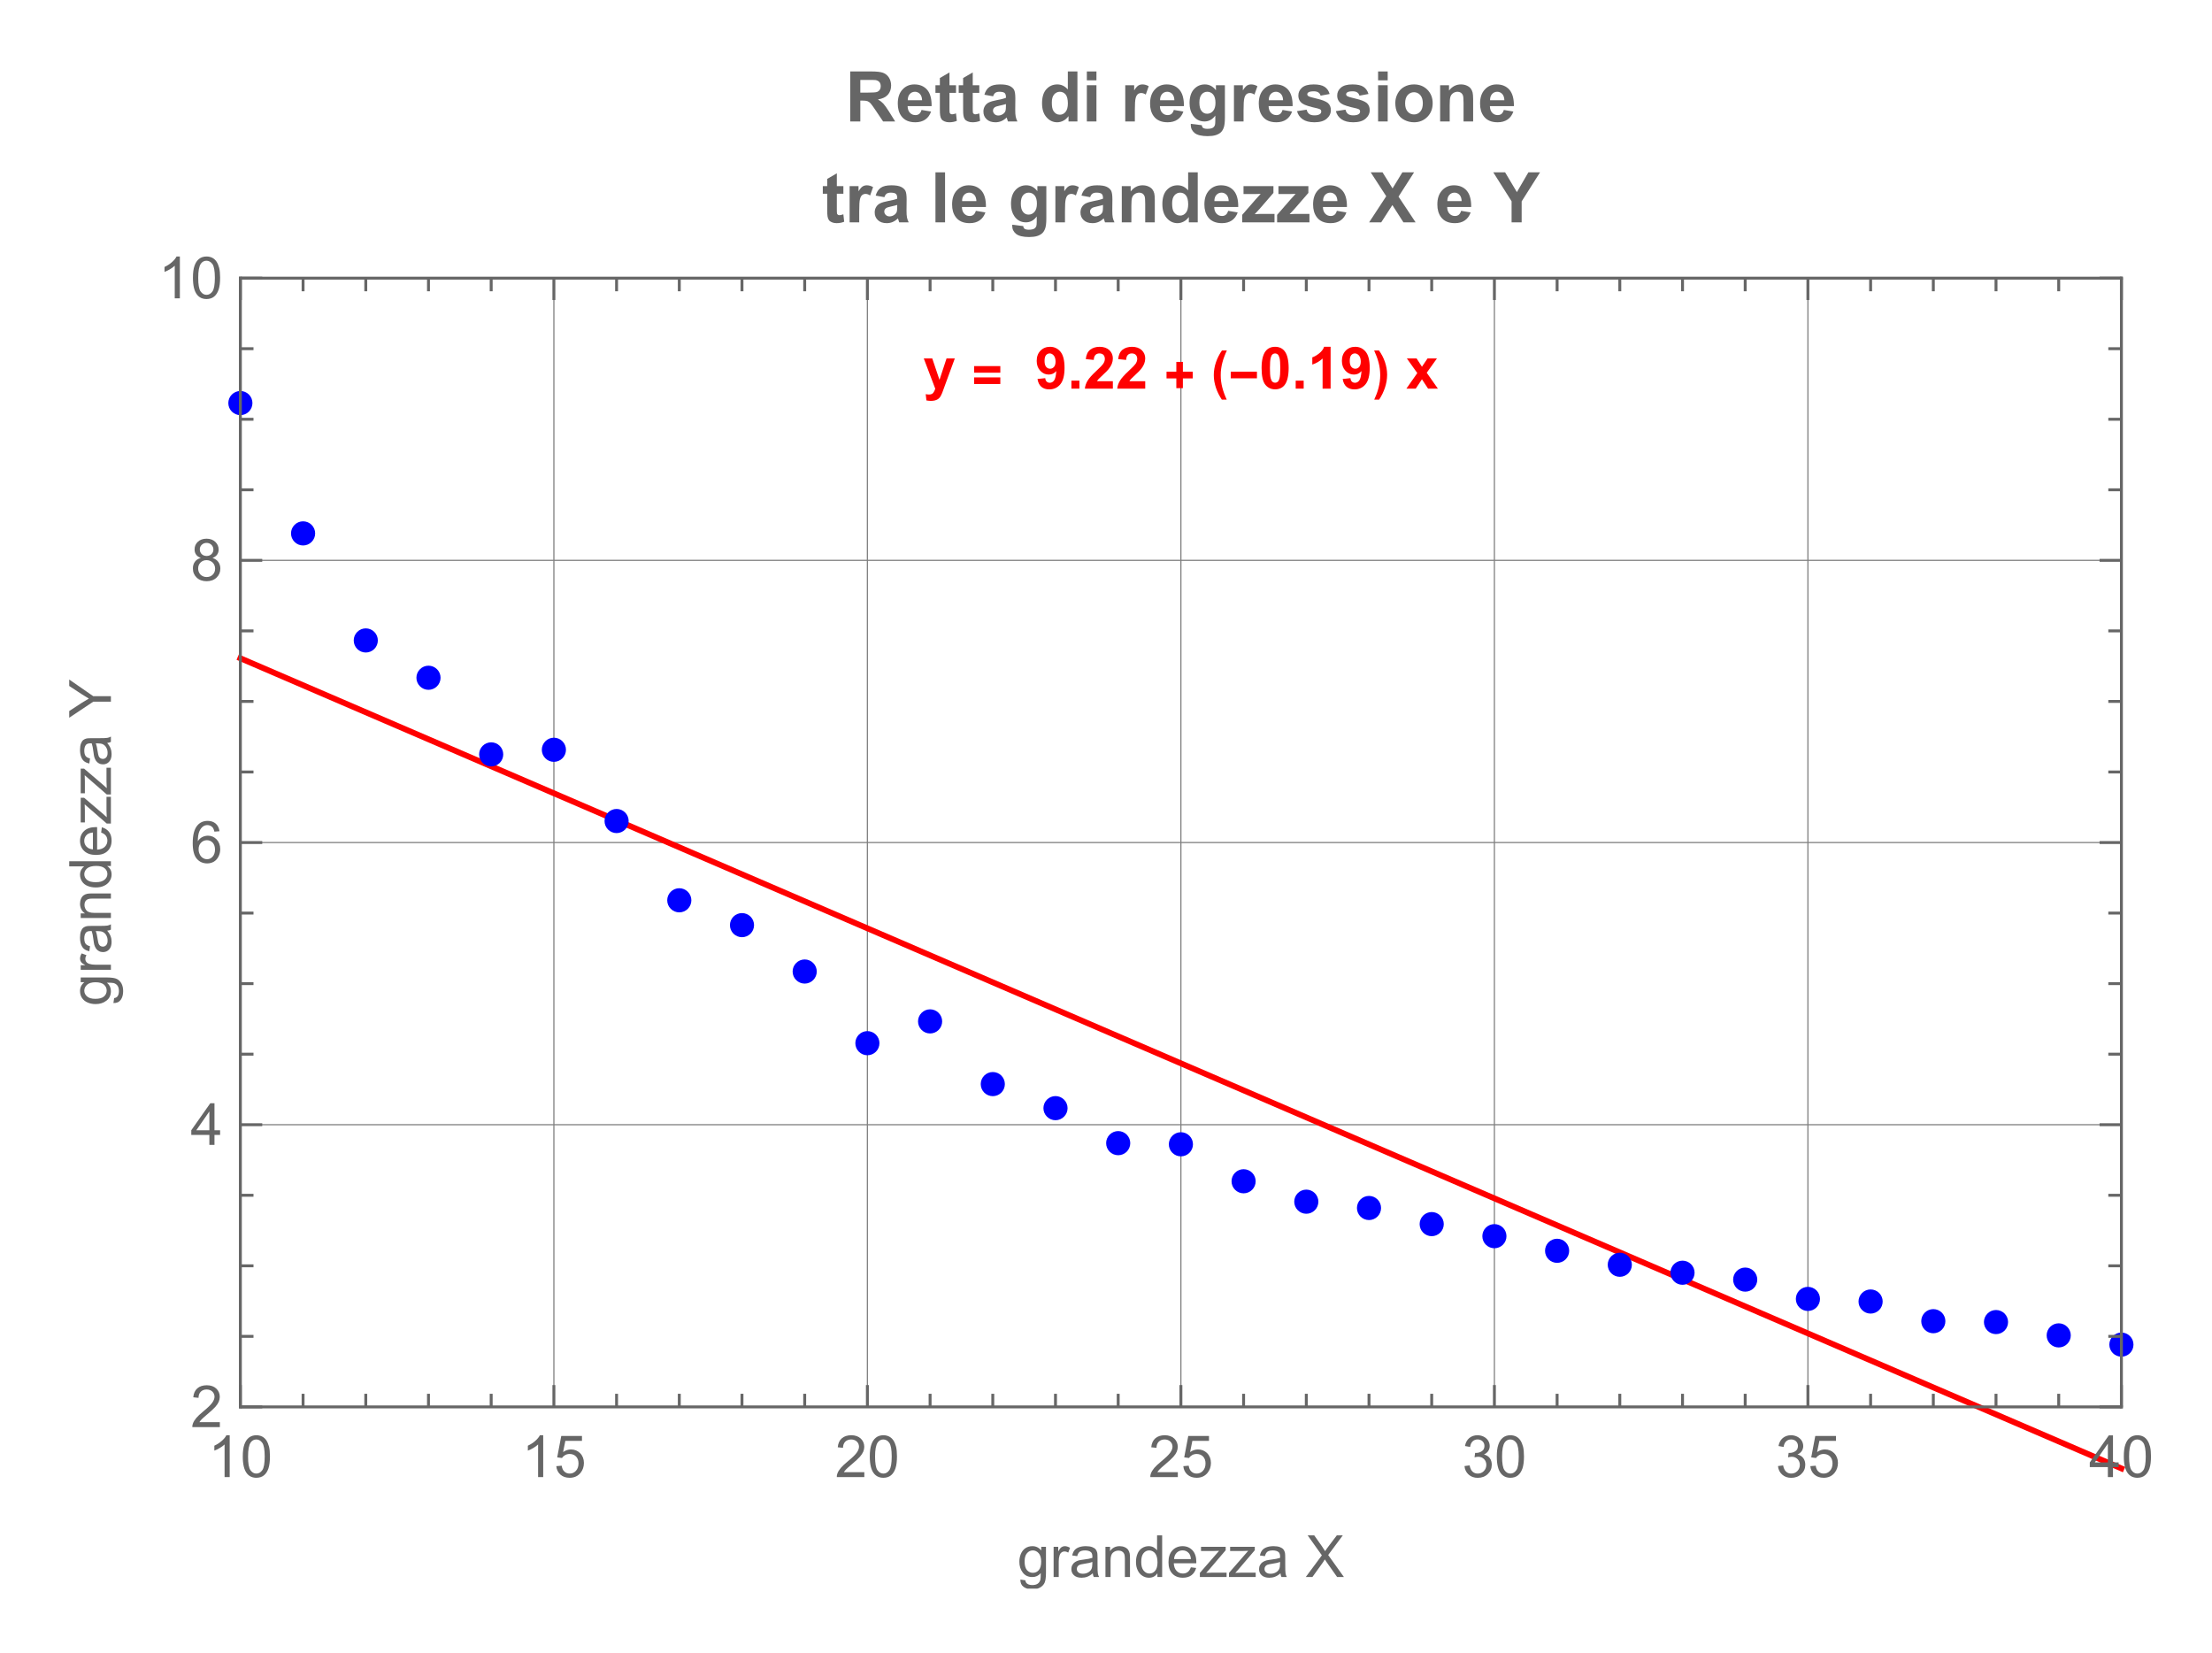 <?xml version="1.0" encoding="UTF-8"?>
<svg xmlns="http://www.w3.org/2000/svg" xmlns:xlink="http://www.w3.org/1999/xlink" width="380pt" height="284pt" viewBox="0 0 380 284" version="1.1">
<defs>
<g>
<symbol overflow="visible" id="glyph0-0">
<path style="stroke:none;" d="M 1.25 0 L 1.25 -6.25 L 6.25 -6.25 L 6.25 0 Z M 1.406 -0.156 L 6.094 -0.156 L 6.094 -6.094 L 1.406 -6.094 Z M 1.406 -0.156 "/>
</symbol>
<symbol overflow="visible" id="glyph0-1">
<path style="stroke:none;" d="M 0.07 -5.188 L 1.527 -5.188 L 2.77 -1.504 L 3.98 -5.188 L 5.402 -5.188 L 3.57 -0.195 L 3.242 0.707 C 3.117 1.008 3.004 1.238 2.898 1.402 C 2.785 1.559 2.66 1.688 2.52 1.789 C 2.379 1.883 2.203 1.961 2 2.02 C 1.789 2.074 1.559 2.102 1.301 2.105 C 1.035 2.102 0.773 2.074 0.523 2.023 L 0.402 0.949 C 0.613 0.988 0.805 1.008 0.98 1.012 C 1.297 1.008 1.535 0.914 1.688 0.73 C 1.84 0.539 1.957 0.301 2.043 0.016 Z M 0.07 -5.188 "/>
</symbol>
<symbol overflow="visible" id="glyph0-2">
<path style="stroke:none;" d="M 0.453 -1.656 L 1.781 -1.801 C 1.812 -1.527 1.895 -1.328 2.035 -1.203 C 2.168 -1.07 2.352 -1.008 2.578 -1.008 C 2.859 -1.008 3.098 -1.137 3.301 -1.398 C 3.496 -1.656 3.625 -2.195 3.684 -3.02 C 3.336 -2.613 2.902 -2.414 2.387 -2.418 C 1.82 -2.414 1.336 -2.633 0.93 -3.07 C 0.52 -3.504 0.316 -4.066 0.316 -4.766 C 0.316 -5.488 0.531 -6.074 0.965 -6.52 C 1.395 -6.961 1.945 -7.184 2.613 -7.188 C 3.34 -7.184 3.934 -6.902 4.398 -6.344 C 4.863 -5.781 5.098 -4.859 5.098 -3.574 C 5.098 -2.266 4.855 -1.32 4.371 -0.742 C 3.887 -0.16 3.254 0.129 2.477 0.129 C 1.914 0.129 1.461 -0.02 1.117 -0.316 C 0.77 -0.613 0.547 -1.059 0.453 -1.656 Z M 3.559 -4.652 C 3.555 -5.094 3.453 -5.438 3.254 -5.684 C 3.047 -5.926 2.812 -6.047 2.551 -6.051 C 2.293 -6.047 2.082 -5.945 1.914 -5.75 C 1.746 -5.547 1.664 -5.219 1.664 -4.766 C 1.664 -4.301 1.754 -3.961 1.938 -3.746 C 2.117 -3.527 2.344 -3.422 2.621 -3.422 C 2.883 -3.422 3.105 -3.523 3.289 -3.734 C 3.465 -3.938 3.555 -4.246 3.559 -4.652 Z M 3.559 -4.652 "/>
</symbol>
<symbol overflow="visible" id="glyph0-3">
<path style="stroke:none;" d="M 0.719 0 L 0.719 -1.371 L 2.09 -1.371 L 2.09 0 Z M 0.719 0 "/>
</symbol>
<symbol overflow="visible" id="glyph0-4">
<path style="stroke:none;" d="M 5.059 -1.273 L 5.059 0 L 0.25 0 C 0.301 -0.48 0.457 -0.934 0.719 -1.367 C 0.977 -1.797 1.492 -2.371 2.262 -3.086 C 2.879 -3.66 3.258 -4.051 3.398 -4.258 C 3.586 -4.539 3.68 -4.82 3.684 -5.098 C 3.68 -5.402 3.598 -5.637 3.434 -5.805 C 3.27 -5.965 3.043 -6.047 2.754 -6.051 C 2.465 -6.047 2.234 -5.961 2.07 -5.789 C 1.898 -5.617 1.801 -5.332 1.777 -4.934 L 0.41 -5.07 C 0.488 -5.82 0.742 -6.363 1.176 -6.695 C 1.602 -7.02 2.141 -7.184 2.789 -7.188 C 3.492 -7.184 4.047 -6.992 4.453 -6.617 C 4.855 -6.234 5.055 -5.762 5.059 -5.195 C 5.055 -4.871 4.996 -4.562 4.883 -4.273 C 4.766 -3.98 4.586 -3.676 4.336 -3.359 C 4.168 -3.145 3.867 -2.84 3.438 -2.445 C 3.004 -2.047 2.73 -1.785 2.613 -1.656 C 2.496 -1.523 2.402 -1.395 2.336 -1.273 Z M 5.059 -1.273 "/>
</symbol>
<symbol overflow="visible" id="glyph0-5">
<path style="stroke:none;" d="M 2.746 -7.188 C 3.438 -7.184 3.98 -6.938 4.371 -6.445 C 4.836 -5.859 5.066 -4.887 5.07 -3.531 C 5.066 -2.176 4.832 -1.203 4.367 -0.609 C 3.977 -0.125 3.438 0.117 2.746 0.121 C 2.047 0.117 1.484 -0.148 1.059 -0.68 C 0.633 -1.215 0.422 -2.168 0.422 -3.547 C 0.422 -4.891 0.656 -5.863 1.125 -6.457 C 1.508 -6.941 2.047 -7.184 2.746 -7.188 Z M 2.746 -6.051 C 2.578 -6.047 2.43 -5.992 2.301 -5.891 C 2.168 -5.781 2.066 -5.594 1.996 -5.324 C 1.898 -4.965 1.852 -4.367 1.855 -3.531 C 1.852 -2.688 1.895 -2.109 1.98 -1.797 C 2.066 -1.48 2.172 -1.273 2.301 -1.172 C 2.43 -1.066 2.578 -1.012 2.746 -1.016 C 2.906 -1.012 3.055 -1.066 3.188 -1.172 C 3.316 -1.277 3.418 -1.465 3.492 -1.742 C 3.586 -2.09 3.633 -2.688 3.633 -3.531 C 3.633 -4.367 3.59 -4.945 3.504 -5.262 C 3.418 -5.574 3.309 -5.781 3.184 -5.891 C 3.051 -5.992 2.906 -6.047 2.746 -6.051 Z M 2.746 -6.051 "/>
</symbol>
<symbol overflow="visible" id="glyph0-6">
<path style="stroke:none;" d="M 3.938 0 L 2.562 0 L 2.562 -5.172 C 2.059 -4.699 1.469 -4.352 0.793 -4.133 L 0.793 -5.375 C 1.145 -5.488 1.535 -5.711 1.957 -6.043 C 2.379 -6.367 2.668 -6.75 2.824 -7.188 L 3.938 -7.188 Z M 3.938 0 "/>
</symbol>
<symbol overflow="visible" id="glyph0-7">
<path style="stroke:none;" d="M 0.059 0 L 1.93 -2.672 L 0.137 -5.188 L 1.812 -5.188 L 2.73 -3.762 L 3.695 -5.188 L 5.309 -5.188 L 3.551 -2.73 L 5.469 0 L 3.785 0 L 2.73 -1.605 L 1.664 0 Z M 0.059 0 "/>
</symbol>
<symbol overflow="visible" id="glyph1-0">
<path style="stroke:none;" d="M 0.562 0 L 0.562 -7.199 L 3.938 -7.199 L 3.938 0 Z M 1.125 -0.562 L 3.375 -0.562 L 3.375 -6.637 L 1.125 -6.637 Z M 1.125 -0.562 "/>
</symbol>
<symbol overflow="visible" id="glyph1-1">
<path style="stroke:none;" d="M 4.879 -2.738 L 0.379 -2.738 L 0.379 -3.871 L 4.879 -3.871 Z M 4.879 -0.797 L 0.379 -0.797 L 0.379 -1.93 L 4.879 -1.93 Z M 4.879 -0.797 "/>
</symbol>
<symbol overflow="visible" id="glyph1-2">
<path style="stroke:none;" d="M 4.879 -1.758 L 3.188 -1.758 L 3.188 -0.082 L 2.062 -0.082 L 2.062 -1.758 L 0.379 -1.758 L 0.379 -2.91 L 2.062 -2.91 L 2.062 -4.594 L 3.188 -4.594 L 3.188 -2.91 L 4.879 -2.91 Z M 4.879 -1.758 "/>
</symbol>
<symbol overflow="visible" id="glyph1-3">
<path style="stroke:none;" d="M 2.707 -6.551 C 2.543 -6.199 2.395 -5.852 2.27 -5.512 C 2.137 -5.172 2.027 -4.828 1.941 -4.484 C 1.848 -4.137 1.777 -3.785 1.73 -3.43 C 1.676 -3.066 1.652 -2.691 1.656 -2.305 C 1.652 -1.926 1.676 -1.559 1.727 -1.203 C 1.773 -0.844 1.844 -0.492 1.938 -0.148 C 2.027 0.195 2.137 0.531 2.262 0.875 C 2.387 1.211 2.527 1.551 2.688 1.891 L 1.844 1.891 C 1.637 1.574 1.449 1.25 1.277 0.918 C 1.105 0.578 0.961 0.234 0.844 -0.121 C 0.723 -0.477 0.629 -0.84 0.562 -1.207 C 0.496 -1.574 0.461 -1.945 0.465 -2.328 C 0.461 -2.703 0.496 -3.078 0.562 -3.453 C 0.625 -3.82 0.715 -4.184 0.84 -4.543 C 0.957 -4.895 1.105 -5.242 1.281 -5.582 C 1.449 -5.918 1.645 -6.242 1.863 -6.551 Z M 2.707 -6.551 "/>
</symbol>
<symbol overflow="visible" id="glyph1-4">
<path style="stroke:none;" d="M 4.879 -1.773 L 0.379 -1.773 L 0.379 -2.91 L 4.879 -2.91 Z M 4.879 -1.773 "/>
</symbol>
<symbol overflow="visible" id="glyph1-5">
<path style="stroke:none;" d="M 2.527 -2.402 C 2.523 -2.02 2.492 -1.641 2.43 -1.266 C 2.363 -0.891 2.27 -0.52 2.152 -0.156 C 2.027 0.207 1.883 0.555 1.719 0.898 C 1.547 1.238 1.359 1.57 1.152 1.891 L 0.309 1.891 C 0.461 1.559 0.602 1.223 0.73 0.887 C 0.855 0.543 0.965 0.203 1.055 -0.148 C 1.145 -0.496 1.215 -0.852 1.266 -1.215 C 1.312 -1.57 1.336 -1.934 1.34 -2.305 C 1.336 -2.691 1.312 -3.066 1.266 -3.43 C 1.219 -3.785 1.148 -4.137 1.059 -4.484 C 0.969 -4.824 0.859 -5.168 0.73 -5.508 C 0.602 -5.848 0.457 -6.195 0.297 -6.551 L 1.133 -6.551 C 1.344 -6.25 1.539 -5.934 1.711 -5.605 C 1.883 -5.273 2.027 -4.934 2.148 -4.582 C 2.266 -4.23 2.359 -3.871 2.426 -3.508 C 2.492 -3.141 2.523 -2.773 2.527 -2.402 Z M 2.527 -2.402 "/>
</symbol>
<symbol overflow="visible" id="glyph2-0">
<path style="stroke:none;" d="M 1.25 0 L 1.25 -6.25 L 6.25 -6.25 L 6.25 0 Z M 1.406 -0.156 L 6.094 -0.156 L 6.094 -6.094 L 1.406 -6.094 Z M 1.406 -0.156 "/>
</symbol>
<symbol overflow="visible" id="glyph2-1">
<path style="stroke:none;" d="M 3.727 0 L 2.848 0 L 2.848 -5.602 C 2.637 -5.398 2.359 -5.195 2.016 -4.992 C 1.672 -4.789 1.363 -4.637 1.09 -4.543 L 1.09 -5.391 C 1.582 -5.621 2.012 -5.898 2.379 -6.23 C 2.746 -6.555 3.004 -6.875 3.16 -7.188 L 3.727 -7.188 Z M 3.727 0 "/>
</symbol>
<symbol overflow="visible" id="glyph2-2">
<path style="stroke:none;" d="M 0.414 -3.531 C 0.41 -4.375 0.496 -5.055 0.676 -5.574 C 0.848 -6.086 1.109 -6.484 1.453 -6.766 C 1.797 -7.043 2.227 -7.184 2.75 -7.188 C 3.129 -7.184 3.465 -7.105 3.758 -6.953 C 4.047 -6.797 4.289 -6.574 4.477 -6.285 C 4.664 -5.992 4.812 -5.637 4.922 -5.223 C 5.027 -4.801 5.078 -4.238 5.082 -3.531 C 5.078 -2.688 4.992 -2.008 4.824 -1.496 C 4.648 -0.977 4.391 -0.578 4.051 -0.301 C 3.703 -0.02 3.27 0.117 2.75 0.121 C 2.055 0.117 1.516 -0.129 1.125 -0.621 C 0.648 -1.215 0.41 -2.184 0.414 -3.531 Z M 1.32 -3.531 C 1.316 -2.355 1.453 -1.574 1.73 -1.184 C 2.004 -0.793 2.344 -0.598 2.75 -0.602 C 3.148 -0.598 3.488 -0.793 3.766 -1.188 C 4.039 -1.574 4.176 -2.355 4.18 -3.531 C 4.176 -4.707 4.039 -5.488 3.766 -5.879 C 3.488 -6.262 3.145 -6.457 2.738 -6.461 C 2.332 -6.457 2.012 -6.285 1.773 -5.949 C 1.469 -5.508 1.316 -4.703 1.32 -3.531 Z M 1.32 -3.531 "/>
</symbol>
<symbol overflow="visible" id="glyph2-3">
<path style="stroke:none;" d="M 0.414 -1.875 L 1.34 -1.953 C 1.406 -1.5 1.562 -1.164 1.812 -0.941 C 2.059 -0.711 2.359 -0.598 2.715 -0.602 C 3.137 -0.598 3.496 -0.758 3.789 -1.078 C 4.082 -1.398 4.23 -1.82 4.23 -2.348 C 4.23 -2.848 4.086 -3.242 3.805 -3.535 C 3.52 -3.82 3.152 -3.965 2.699 -3.969 C 2.414 -3.965 2.16 -3.902 1.934 -3.777 C 1.707 -3.648 1.527 -3.48 1.398 -3.277 L 0.57 -3.383 L 1.266 -7.062 L 4.824 -7.062 L 4.824 -6.223 L 1.969 -6.223 L 1.582 -4.297 C 2.012 -4.594 2.461 -4.746 2.934 -4.746 C 3.555 -4.746 4.082 -4.527 4.516 -4.098 C 4.941 -3.66 5.156 -3.105 5.16 -2.426 C 5.156 -1.777 4.969 -1.215 4.594 -0.746 C 4.133 -0.168 3.504 0.117 2.715 0.121 C 2.059 0.117 1.527 -0.062 1.121 -0.426 C 0.707 -0.789 0.473 -1.273 0.414 -1.875 Z M 0.414 -1.875 "/>
</symbol>
<symbol overflow="visible" id="glyph2-4">
<path style="stroke:none;" d="M 5.035 -0.844 L 5.035 0 L 0.305 0 C 0.297 -0.211 0.328 -0.414 0.406 -0.609 C 0.523 -0.93 0.719 -1.246 0.984 -1.562 C 1.25 -1.871 1.633 -2.234 2.133 -2.648 C 2.91 -3.285 3.434 -3.789 3.711 -4.164 C 3.98 -4.535 4.117 -4.887 4.121 -5.219 C 4.117 -5.566 3.992 -5.859 3.746 -6.102 C 3.496 -6.336 3.172 -6.457 2.773 -6.461 C 2.348 -6.457 2.012 -6.328 1.758 -6.078 C 1.504 -5.82 1.375 -5.469 1.371 -5.023 L 0.469 -5.117 C 0.531 -5.789 0.762 -6.305 1.168 -6.656 C 1.566 -7.008 2.109 -7.184 2.793 -7.188 C 3.477 -7.184 4.02 -6.992 4.422 -6.617 C 4.82 -6.234 5.02 -5.762 5.023 -5.199 C 5.02 -4.91 4.961 -4.629 4.848 -4.355 C 4.727 -4.074 4.535 -3.785 4.266 -3.48 C 3.992 -3.176 3.539 -2.754 2.91 -2.223 C 2.383 -1.777 2.043 -1.477 1.895 -1.32 C 1.742 -1.16 1.621 -1.004 1.523 -0.844 Z M 5.035 -0.844 "/>
</symbol>
<symbol overflow="visible" id="glyph2-5">
<path style="stroke:none;" d="M 0.422 -1.891 L 1.301 -2.008 C 1.398 -1.508 1.566 -1.148 1.812 -0.93 C 2.055 -0.707 2.352 -0.598 2.699 -0.602 C 3.109 -0.598 3.457 -0.742 3.746 -1.031 C 4.027 -1.316 4.172 -1.668 4.176 -2.094 C 4.172 -2.492 4.039 -2.828 3.777 -3.094 C 3.512 -3.355 3.176 -3.484 2.773 -3.488 C 2.602 -3.484 2.395 -3.453 2.152 -3.391 L 2.25 -4.16 C 2.309 -4.152 2.355 -4.148 2.395 -4.152 C 2.766 -4.148 3.102 -4.246 3.402 -4.445 C 3.699 -4.637 3.848 -4.938 3.852 -5.348 C 3.848 -5.668 3.738 -5.934 3.523 -6.148 C 3.305 -6.355 3.023 -6.461 2.68 -6.465 C 2.336 -6.461 2.051 -6.355 1.824 -6.141 C 1.594 -5.926 1.449 -5.602 1.387 -5.176 L 0.508 -5.332 C 0.613 -5.918 0.855 -6.371 1.238 -6.699 C 1.617 -7.02 2.094 -7.184 2.66 -7.188 C 3.051 -7.184 3.41 -7.098 3.738 -6.934 C 4.066 -6.762 4.316 -6.535 4.496 -6.25 C 4.668 -5.957 4.758 -5.648 4.758 -5.328 C 4.758 -5.016 4.672 -4.734 4.508 -4.48 C 4.336 -4.227 4.09 -4.027 3.77 -3.879 C 4.191 -3.777 4.523 -3.574 4.758 -3.27 C 4.992 -2.961 5.109 -2.574 5.109 -2.113 C 5.109 -1.484 4.879 -0.953 4.426 -0.523 C 3.965 -0.086 3.391 0.129 2.695 0.129 C 2.066 0.129 1.543 -0.059 1.129 -0.434 C 0.711 -0.809 0.477 -1.293 0.422 -1.891 Z M 0.422 -1.891 "/>
</symbol>
<symbol overflow="visible" id="glyph2-6">
<path style="stroke:none;" d="M 3.234 0 L 3.234 -1.715 L 0.129 -1.715 L 0.129 -2.52 L 3.395 -7.16 L 4.113 -7.16 L 4.113 -2.52 L 5.078 -2.52 L 5.078 -1.715 L 4.113 -1.715 L 4.113 0 Z M 3.234 -2.52 L 3.234 -5.746 L 0.992 -2.52 Z M 3.234 -2.52 "/>
</symbol>
<symbol overflow="visible" id="glyph2-7">
<path style="stroke:none;" d="M 4.977 -5.406 L 4.102 -5.336 C 4.023 -5.68 3.91 -5.93 3.77 -6.09 C 3.527 -6.336 3.234 -6.461 2.891 -6.465 C 2.609 -6.461 2.363 -6.383 2.152 -6.23 C 1.871 -6.027 1.656 -5.734 1.5 -5.348 C 1.34 -4.957 1.254 -4.406 1.25 -3.691 C 1.457 -4.012 1.715 -4.25 2.023 -4.41 C 2.328 -4.562 2.652 -4.641 2.988 -4.645 C 3.574 -4.641 4.07 -4.426 4.484 -3.996 C 4.891 -3.566 5.098 -3.008 5.102 -2.324 C 5.098 -1.875 5 -1.457 4.812 -1.07 C 4.617 -0.684 4.352 -0.387 4.016 -0.184 C 3.672 0.02 3.289 0.117 2.863 0.121 C 2.125 0.117 1.527 -0.148 1.066 -0.688 C 0.605 -1.223 0.375 -2.113 0.375 -3.352 C 0.375 -4.734 0.629 -5.738 1.145 -6.367 C 1.586 -6.91 2.188 -7.184 2.945 -7.188 C 3.504 -7.184 3.965 -7.027 4.328 -6.715 C 4.684 -6.398 4.898 -5.961 4.977 -5.406 Z M 1.387 -2.32 C 1.383 -2.016 1.445 -1.723 1.578 -1.449 C 1.703 -1.168 1.883 -0.957 2.117 -0.816 C 2.344 -0.668 2.59 -0.598 2.848 -0.602 C 3.215 -0.598 3.531 -0.746 3.801 -1.051 C 4.066 -1.348 4.199 -1.754 4.203 -2.27 C 4.199 -2.762 4.07 -3.152 3.809 -3.438 C 3.543 -3.723 3.211 -3.867 2.812 -3.867 C 2.414 -3.867 2.074 -3.723 1.801 -3.438 C 1.52 -3.152 1.383 -2.781 1.387 -2.32 Z M 1.387 -2.32 "/>
</symbol>
<symbol overflow="visible" id="glyph2-8">
<path style="stroke:none;" d="M 1.77 -3.883 C 1.402 -4.012 1.129 -4.203 0.957 -4.453 C 0.777 -4.699 0.691 -4.996 0.695 -5.344 C 0.691 -5.863 0.879 -6.301 1.254 -6.656 C 1.629 -7.008 2.125 -7.184 2.75 -7.188 C 3.371 -7.184 3.875 -7 4.258 -6.641 C 4.637 -6.273 4.828 -5.832 4.828 -5.316 C 4.828 -4.98 4.738 -4.691 4.566 -4.449 C 4.391 -4.199 4.129 -4.012 3.773 -3.883 C 4.211 -3.738 4.543 -3.508 4.777 -3.188 C 5.004 -2.867 5.121 -2.484 5.121 -2.047 C 5.121 -1.43 4.902 -0.918 4.473 -0.504 C 4.035 -0.09 3.469 0.117 2.766 0.121 C 2.055 0.117 1.484 -0.09 1.055 -0.504 C 0.621 -0.922 0.402 -1.441 0.406 -2.07 C 0.402 -2.531 0.52 -2.922 0.758 -3.238 C 0.992 -3.551 1.332 -3.766 1.77 -3.883 Z M 1.594 -5.371 C 1.594 -5.031 1.699 -4.754 1.918 -4.539 C 2.133 -4.324 2.418 -4.219 2.77 -4.219 C 3.105 -4.219 3.383 -4.324 3.602 -4.539 C 3.816 -4.75 3.926 -5.012 3.926 -5.324 C 3.926 -5.641 3.812 -5.91 3.59 -6.133 C 3.367 -6.352 3.09 -6.461 2.758 -6.465 C 2.422 -6.461 2.145 -6.355 1.926 -6.141 C 1.703 -5.926 1.594 -5.668 1.594 -5.371 Z M 1.309 -2.066 C 1.305 -1.812 1.363 -1.57 1.484 -1.34 C 1.602 -1.102 1.781 -0.918 2.016 -0.793 C 2.25 -0.66 2.5 -0.598 2.773 -0.602 C 3.188 -0.598 3.535 -0.73 3.812 -1.004 C 4.082 -1.27 4.219 -1.613 4.223 -2.035 C 4.219 -2.457 4.078 -2.809 3.801 -3.086 C 3.516 -3.359 3.164 -3.496 2.746 -3.5 C 2.328 -3.496 1.984 -3.359 1.715 -3.09 C 1.441 -2.812 1.305 -2.473 1.309 -2.066 Z M 1.309 -2.066 "/>
</symbol>
<symbol overflow="visible" id="glyph2-9">
<path style="stroke:none;" d="M 0.5 0.43 L 1.352 0.559 C 1.387 0.816 1.488 1.008 1.652 1.133 C 1.867 1.293 2.164 1.375 2.543 1.379 C 2.949 1.375 3.262 1.293 3.488 1.133 C 3.707 0.969 3.859 0.742 3.938 0.449 C 3.98 0.266 4 -0.109 4 -0.68 C 3.613 -0.227 3.133 0 2.562 0 C 1.848 0 1.297 -0.254 0.91 -0.77 C 0.516 -1.281 0.32 -1.898 0.324 -2.621 C 0.32 -3.113 0.41 -3.57 0.59 -3.992 C 0.766 -4.406 1.023 -4.73 1.367 -4.961 C 1.703 -5.188 2.105 -5.301 2.57 -5.305 C 3.18 -5.301 3.684 -5.055 4.082 -4.562 L 4.082 -5.188 L 4.895 -5.188 L 4.895 -0.703 C 4.891 0.102 4.809 0.672 4.645 1.012 C 4.477 1.348 4.215 1.613 3.863 1.812 C 3.504 2.004 3.066 2.102 2.551 2.105 C 1.926 2.102 1.426 1.965 1.051 1.688 C 0.668 1.406 0.484 0.984 0.5 0.43 Z M 1.227 -2.688 C 1.223 -2.004 1.359 -1.508 1.629 -1.195 C 1.898 -0.883 2.238 -0.727 2.648 -0.727 C 3.051 -0.727 3.387 -0.879 3.664 -1.191 C 3.934 -1.5 4.07 -1.988 4.074 -2.656 C 4.07 -3.289 3.93 -3.77 3.648 -4.09 C 3.363 -4.41 3.023 -4.57 2.633 -4.574 C 2.238 -4.57 1.906 -4.41 1.637 -4.098 C 1.359 -3.777 1.223 -3.309 1.227 -2.688 Z M 1.227 -2.688 "/>
</symbol>
<symbol overflow="visible" id="glyph2-10">
<path style="stroke:none;" d="M 0.648 0 L 0.648 -5.188 L 1.441 -5.188 L 1.441 -4.398 C 1.641 -4.766 1.824 -5.008 2 -5.129 C 2.168 -5.242 2.355 -5.301 2.562 -5.305 C 2.855 -5.301 3.16 -5.207 3.469 -5.02 L 3.164 -4.203 C 2.949 -4.328 2.734 -4.395 2.52 -4.395 C 2.324 -4.395 2.148 -4.336 2 -4.219 C 1.844 -4.102 1.738 -3.941 1.676 -3.742 C 1.574 -3.426 1.523 -3.082 1.527 -2.715 L 1.527 0 Z M 0.648 0 "/>
</symbol>
<symbol overflow="visible" id="glyph2-11">
<path style="stroke:none;" d="M 4.043 -0.641 C 3.715 -0.359 3.398 -0.164 3.102 -0.055 C 2.797 0.062 2.477 0.117 2.133 0.117 C 1.562 0.117 1.125 -0.02 0.82 -0.301 C 0.516 -0.574 0.363 -0.93 0.363 -1.367 C 0.363 -1.617 0.418 -1.852 0.535 -2.062 C 0.645 -2.273 0.797 -2.441 0.988 -2.566 C 1.172 -2.691 1.383 -2.785 1.621 -2.855 C 1.789 -2.898 2.051 -2.945 2.402 -2.988 C 3.113 -3.074 3.633 -3.176 3.969 -3.293 C 3.969 -3.41 3.973 -3.484 3.977 -3.52 C 3.973 -3.875 3.891 -4.129 3.727 -4.277 C 3.5 -4.473 3.164 -4.57 2.727 -4.574 C 2.309 -4.57 2.004 -4.496 1.809 -4.355 C 1.609 -4.207 1.465 -3.953 1.371 -3.59 L 0.512 -3.707 C 0.586 -4.07 0.715 -4.367 0.898 -4.598 C 1.074 -4.82 1.336 -4.996 1.676 -5.121 C 2.012 -5.242 2.402 -5.301 2.852 -5.305 C 3.293 -5.301 3.652 -5.25 3.93 -5.148 C 4.207 -5.043 4.41 -4.91 4.543 -4.754 C 4.668 -4.59 4.762 -4.391 4.816 -4.156 C 4.844 -4 4.855 -3.73 4.859 -3.344 L 4.859 -2.172 C 4.855 -1.355 4.875 -0.84 4.914 -0.621 C 4.949 -0.402 5.023 -0.195 5.137 0 L 4.219 0 C 4.125 -0.18 4.066 -0.391 4.043 -0.641 Z M 3.969 -2.602 C 3.648 -2.469 3.172 -2.355 2.535 -2.27 C 2.172 -2.215 1.914 -2.156 1.766 -2.094 C 1.613 -2.023 1.5 -1.93 1.422 -1.809 C 1.34 -1.68 1.301 -1.539 1.301 -1.391 C 1.301 -1.152 1.387 -0.957 1.566 -0.805 C 1.738 -0.645 2 -0.566 2.344 -0.57 C 2.68 -0.566 2.98 -0.641 3.246 -0.793 C 3.512 -0.938 3.703 -1.141 3.828 -1.402 C 3.918 -1.598 3.965 -1.891 3.969 -2.281 Z M 3.969 -2.602 "/>
</symbol>
<symbol overflow="visible" id="glyph2-12">
<path style="stroke:none;" d="M 0.66 0 L 0.66 -5.188 L 1.449 -5.188 L 1.449 -4.449 C 1.828 -5.016 2.379 -5.301 3.102 -5.305 C 3.41 -5.301 3.699 -5.246 3.961 -5.133 C 4.223 -5.02 4.418 -4.871 4.551 -4.691 C 4.68 -4.508 4.77 -4.293 4.824 -4.043 C 4.855 -3.879 4.875 -3.594 4.875 -3.188 L 4.875 0 L 3.996 0 L 3.996 -3.156 C 3.996 -3.512 3.961 -3.777 3.891 -3.957 C 3.82 -4.129 3.699 -4.273 3.527 -4.383 C 3.352 -4.488 3.145 -4.539 2.914 -4.543 C 2.539 -4.539 2.219 -4.422 1.945 -4.184 C 1.672 -3.945 1.535 -3.492 1.539 -2.832 L 1.539 0 Z M 0.66 0 "/>
</symbol>
<symbol overflow="visible" id="glyph2-13">
<path style="stroke:none;" d="M 4.023 0 L 4.023 -0.656 C 3.691 -0.141 3.207 0.117 2.574 0.117 C 2.156 0.117 1.777 0.004 1.434 -0.223 C 1.086 -0.449 0.816 -0.766 0.629 -1.18 C 0.434 -1.586 0.34 -2.059 0.344 -2.59 C 0.34 -3.105 0.426 -3.574 0.602 -3.996 C 0.77 -4.418 1.027 -4.738 1.375 -4.965 C 1.719 -5.188 2.105 -5.301 2.535 -5.305 C 2.844 -5.301 3.121 -5.234 3.367 -5.105 C 3.609 -4.969 3.809 -4.797 3.965 -4.59 L 3.965 -7.16 L 4.84 -7.16 L 4.84 0 Z M 1.246 -2.59 C 1.242 -1.926 1.383 -1.426 1.664 -1.098 C 1.945 -0.766 2.273 -0.602 2.656 -0.605 C 3.039 -0.602 3.367 -0.758 3.637 -1.074 C 3.902 -1.387 4.035 -1.867 4.039 -2.516 C 4.035 -3.219 3.898 -3.738 3.629 -4.074 C 3.352 -4.402 3.016 -4.57 2.617 -4.574 C 2.223 -4.57 1.895 -4.41 1.637 -4.094 C 1.371 -3.773 1.242 -3.273 1.246 -2.59 Z M 1.246 -2.59 "/>
</symbol>
<symbol overflow="visible" id="glyph2-14">
<path style="stroke:none;" d="M 4.211 -1.672 L 5.117 -1.559 C 4.969 -1.027 4.703 -0.613 4.32 -0.32 C 3.93 -0.027 3.438 0.117 2.836 0.117 C 2.078 0.117 1.477 -0.113 1.031 -0.582 C 0.586 -1.047 0.363 -1.703 0.367 -2.551 C 0.363 -3.418 0.586 -4.098 1.039 -4.582 C 1.484 -5.062 2.07 -5.301 2.789 -5.305 C 3.48 -5.301 4.047 -5.066 4.488 -4.594 C 4.926 -4.121 5.145 -3.457 5.148 -2.602 C 5.145 -2.547 5.141 -2.469 5.141 -2.367 L 1.273 -2.367 C 1.305 -1.797 1.469 -1.359 1.758 -1.059 C 2.047 -0.754 2.406 -0.602 2.844 -0.605 C 3.16 -0.602 3.434 -0.688 3.664 -0.859 C 3.891 -1.027 4.074 -1.297 4.211 -1.672 Z M 1.324 -3.09 L 4.219 -3.09 C 4.18 -3.523 4.066 -3.852 3.887 -4.074 C 3.605 -4.41 3.242 -4.582 2.797 -4.582 C 2.391 -4.582 2.051 -4.445 1.777 -4.176 C 1.5 -3.902 1.352 -3.539 1.324 -3.09 Z M 1.324 -3.09 "/>
</symbol>
<symbol overflow="visible" id="glyph2-15">
<path style="stroke:none;" d="M 0.195 0 L 0.195 -0.715 L 3.496 -4.504 C 3.117 -4.48 2.785 -4.469 2.504 -4.473 L 0.391 -4.473 L 0.391 -5.188 L 4.629 -5.188 L 4.629 -4.605 L 1.82 -1.312 L 1.281 -0.715 C 1.672 -0.742 2.039 -0.754 2.387 -0.758 L 4.785 -0.758 L 4.785 0 Z M 0.195 0 "/>
</symbol>
<symbol overflow="visible" id="glyph2-16">
<path style="stroke:none;" d="M 0.043 0 L 2.812 -3.73 L 0.371 -7.16 L 1.5 -7.16 L 2.797 -5.324 C 3.062 -4.938 3.258 -4.645 3.375 -4.445 C 3.531 -4.703 3.719 -4.973 3.941 -5.258 L 5.383 -7.16 L 6.41 -7.16 L 3.898 -3.785 L 6.605 0 L 5.434 0 L 3.633 -2.555 C 3.531 -2.699 3.426 -2.855 3.32 -3.031 C 3.16 -2.766 3.047 -2.59 2.98 -2.496 L 1.184 0 Z M 0.043 0 "/>
</symbol>
<symbol overflow="visible" id="glyph3-0">
<path style="stroke:none;" d="M 0 -1.25 L -6.25 -1.25 L -6.25 -6.25 L 0 -6.25 Z M -0.156 -1.406 L -0.156 -6.094 L -6.094 -6.094 L -6.094 -1.406 Z M -0.156 -1.406 "/>
</symbol>
<symbol overflow="visible" id="glyph3-1">
<path style="stroke:none;" d="M 0.43 -0.5 L 0.559 -1.352 C 0.816 -1.387 1.008 -1.488 1.133 -1.652 C 1.293 -1.867 1.375 -2.164 1.379 -2.543 C 1.375 -2.949 1.293 -3.262 1.133 -3.488 C 0.969 -3.707 0.742 -3.859 0.449 -3.938 C 0.266 -3.98 -0.109 -4 -0.68 -4 C -0.227 -3.613 0 -3.133 0 -2.562 C 0 -1.848 -0.254 -1.297 -0.77 -0.91 C -1.281 -0.516 -1.898 -0.32 -2.621 -0.324 C -3.113 -0.32 -3.57 -0.41 -3.992 -0.59 C -4.406 -0.766 -4.73 -1.023 -4.961 -1.367 C -5.188 -1.703 -5.301 -2.105 -5.305 -2.57 C -5.301 -3.18 -5.055 -3.684 -4.562 -4.082 L -5.188 -4.082 L -5.188 -4.895 L -0.703 -4.895 C 0.102 -4.891 0.672 -4.809 1.012 -4.645 C 1.348 -4.477 1.613 -4.215 1.812 -3.863 C 2.004 -3.504 2.102 -3.066 2.105 -2.551 C 2.102 -1.926 1.965 -1.426 1.688 -1.051 C 1.406 -0.668 0.984 -0.484 0.43 -0.5 Z M -2.688 -1.227 C -2.004 -1.223 -1.508 -1.359 -1.195 -1.629 C -0.883 -1.898 -0.727 -2.238 -0.727 -2.648 C -0.727 -3.051 -0.879 -3.387 -1.191 -3.664 C -1.5 -3.934 -1.988 -4.07 -2.656 -4.074 C -3.289 -4.07 -3.77 -3.93 -4.09 -3.648 C -4.41 -3.363 -4.57 -3.023 -4.574 -2.633 C -4.57 -2.238 -4.41 -1.906 -4.098 -1.637 C -3.777 -1.359 -3.309 -1.223 -2.688 -1.227 Z M -2.688 -1.227 "/>
</symbol>
<symbol overflow="visible" id="glyph3-2">
<path style="stroke:none;" d="M 0 -0.648 L -5.188 -0.648 L -5.188 -1.441 L -4.398 -1.441 C -4.766 -1.641 -5.008 -1.824 -5.129 -2 C -5.242 -2.168 -5.301 -2.355 -5.305 -2.562 C -5.301 -2.855 -5.207 -3.16 -5.02 -3.469 L -4.203 -3.164 C -4.328 -2.949 -4.395 -2.734 -4.395 -2.52 C -4.395 -2.324 -4.336 -2.148 -4.219 -2 C -4.102 -1.844 -3.941 -1.738 -3.742 -1.676 C -3.426 -1.574 -3.082 -1.523 -2.715 -1.527 L 0 -1.527 Z M 0 -0.648 "/>
</symbol>
<symbol overflow="visible" id="glyph3-3">
<path style="stroke:none;" d="M -0.641 -4.043 C -0.359 -3.715 -0.164 -3.398 -0.055 -3.102 C 0.062 -2.797 0.117 -2.477 0.117 -2.133 C 0.117 -1.562 -0.02 -1.125 -0.301 -0.82 C -0.574 -0.516 -0.93 -0.363 -1.367 -0.363 C -1.617 -0.363 -1.852 -0.418 -2.062 -0.535 C -2.273 -0.645 -2.441 -0.797 -2.566 -0.988 C -2.691 -1.172 -2.785 -1.383 -2.855 -1.621 C -2.898 -1.789 -2.945 -2.051 -2.988 -2.402 C -3.074 -3.113 -3.176 -3.633 -3.293 -3.969 C -3.41 -3.969 -3.484 -3.973 -3.52 -3.977 C -3.875 -3.973 -4.129 -3.891 -4.277 -3.727 C -4.473 -3.5 -4.57 -3.164 -4.574 -2.727 C -4.57 -2.309 -4.496 -2.004 -4.355 -1.809 C -4.207 -1.609 -3.953 -1.465 -3.59 -1.371 L -3.707 -0.512 C -4.07 -0.586 -4.367 -0.715 -4.598 -0.898 C -4.82 -1.074 -4.996 -1.336 -5.121 -1.676 C -5.242 -2.012 -5.301 -2.402 -5.305 -2.852 C -5.301 -3.293 -5.25 -3.652 -5.148 -3.93 C -5.043 -4.207 -4.91 -4.41 -4.754 -4.543 C -4.59 -4.668 -4.391 -4.762 -4.156 -4.816 C -4 -4.844 -3.73 -4.855 -3.344 -4.859 L -2.172 -4.859 C -1.355 -4.855 -0.84 -4.875 -0.621 -4.914 C -0.402 -4.949 -0.195 -5.023 0 -5.137 L 0 -4.219 C -0.18 -4.125 -0.391 -4.066 -0.641 -4.043 Z M -2.602 -3.969 C -2.469 -3.648 -2.355 -3.172 -2.27 -2.535 C -2.215 -2.172 -2.156 -1.914 -2.094 -1.766 C -2.023 -1.613 -1.93 -1.5 -1.809 -1.422 C -1.68 -1.34 -1.539 -1.301 -1.391 -1.301 C -1.152 -1.301 -0.957 -1.387 -0.805 -1.566 C -0.645 -1.738 -0.566 -2 -0.57 -2.344 C -0.566 -2.68 -0.641 -2.98 -0.793 -3.246 C -0.938 -3.512 -1.141 -3.703 -1.402 -3.828 C -1.598 -3.918 -1.891 -3.965 -2.281 -3.969 Z M -2.602 -3.969 "/>
</symbol>
<symbol overflow="visible" id="glyph3-4">
<path style="stroke:none;" d="M 0 -0.66 L -5.188 -0.66 L -5.188 -1.449 L -4.449 -1.449 C -5.016 -1.828 -5.301 -2.379 -5.305 -3.102 C -5.301 -3.41 -5.246 -3.699 -5.133 -3.961 C -5.02 -4.223 -4.871 -4.418 -4.691 -4.551 C -4.508 -4.68 -4.293 -4.77 -4.043 -4.824 C -3.879 -4.855 -3.594 -4.875 -3.188 -4.875 L 0 -4.875 L 0 -3.996 L -3.156 -3.996 C -3.512 -3.996 -3.777 -3.961 -3.957 -3.891 C -4.129 -3.82 -4.273 -3.699 -4.383 -3.527 C -4.488 -3.352 -4.539 -3.145 -4.543 -2.914 C -4.539 -2.539 -4.422 -2.219 -4.184 -1.945 C -3.945 -1.672 -3.492 -1.535 -2.832 -1.539 L 0 -1.539 Z M 0 -0.66 "/>
</symbol>
<symbol overflow="visible" id="glyph3-5">
<path style="stroke:none;" d="M 0 -4.023 L -0.656 -4.023 C -0.141 -3.691 0.117 -3.207 0.117 -2.574 C 0.117 -2.156 0.004 -1.777 -0.223 -1.434 C -0.449 -1.086 -0.766 -0.816 -1.18 -0.629 C -1.586 -0.434 -2.059 -0.34 -2.59 -0.344 C -3.105 -0.34 -3.574 -0.426 -3.996 -0.602 C -4.418 -0.77 -4.738 -1.027 -4.965 -1.375 C -5.188 -1.719 -5.301 -2.105 -5.305 -2.535 C -5.301 -2.844 -5.234 -3.121 -5.105 -3.367 C -4.969 -3.609 -4.797 -3.809 -4.59 -3.965 L -7.16 -3.965 L -7.16 -4.84 L 0 -4.84 Z M -2.59 -1.246 C -1.926 -1.242 -1.426 -1.383 -1.098 -1.664 C -0.766 -1.945 -0.602 -2.273 -0.605 -2.656 C -0.602 -3.039 -0.758 -3.367 -1.074 -3.637 C -1.387 -3.902 -1.867 -4.035 -2.516 -4.039 C -3.219 -4.035 -3.738 -3.898 -4.074 -3.629 C -4.402 -3.352 -4.57 -3.016 -4.574 -2.617 C -4.57 -2.223 -4.41 -1.895 -4.094 -1.637 C -3.773 -1.371 -3.273 -1.242 -2.59 -1.246 Z M -2.59 -1.246 "/>
</symbol>
<symbol overflow="visible" id="glyph3-6">
<path style="stroke:none;" d="M -1.672 -4.211 L -1.559 -5.117 C -1.027 -4.969 -0.613 -4.703 -0.32 -4.32 C -0.027 -3.93 0.117 -3.438 0.117 -2.836 C 0.117 -2.078 -0.113 -1.477 -0.582 -1.031 C -1.047 -0.586 -1.703 -0.363 -2.551 -0.367 C -3.418 -0.363 -4.098 -0.586 -4.582 -1.039 C -5.062 -1.484 -5.301 -2.07 -5.305 -2.789 C -5.301 -3.48 -5.066 -4.047 -4.594 -4.488 C -4.121 -4.926 -3.457 -5.145 -2.602 -5.148 C -2.547 -5.145 -2.469 -5.141 -2.367 -5.141 L -2.367 -1.273 C -1.797 -1.305 -1.359 -1.469 -1.059 -1.758 C -0.754 -2.047 -0.602 -2.406 -0.605 -2.844 C -0.602 -3.16 -0.688 -3.434 -0.859 -3.664 C -1.027 -3.891 -1.297 -4.074 -1.672 -4.211 Z M -3.09 -1.324 L -3.09 -4.219 C -3.523 -4.18 -3.852 -4.066 -4.074 -3.887 C -4.41 -3.605 -4.582 -3.242 -4.582 -2.797 C -4.582 -2.391 -4.445 -2.051 -4.176 -1.777 C -3.902 -1.5 -3.539 -1.352 -3.09 -1.324 Z M -3.09 -1.324 "/>
</symbol>
<symbol overflow="visible" id="glyph3-7">
<path style="stroke:none;" d="M 0 -0.195 L -0.715 -0.195 L -4.504 -3.496 C -4.48 -3.117 -4.469 -2.785 -4.473 -2.504 L -4.473 -0.391 L -5.188 -0.391 L -5.188 -4.629 L -4.605 -4.629 L -1.312 -1.82 L -0.715 -1.281 C -0.742 -1.672 -0.754 -2.039 -0.758 -2.387 L -0.758 -4.785 L 0 -4.785 Z M 0 -0.195 "/>
</symbol>
<symbol overflow="visible" id="glyph3-8">
<path style="stroke:none;" d="M 0 -2.789 L -3.031 -2.789 L -7.16 -0.031 L -7.16 -1.184 L -5 -2.594 C -4.594 -2.852 -4.191 -3.094 -3.789 -3.32 C -4.16 -3.535 -4.582 -3.797 -5.055 -4.102 L -7.16 -5.488 L -7.16 -6.594 L -3.031 -3.734 L 0 -3.734 Z M 0 -2.789 "/>
</symbol>
<symbol overflow="visible" id="glyph4-0">
<path style="stroke:none;" d="M 1.5 0 L 1.5 -7.5 L 7.5 -7.5 L 7.5 0 Z M 1.688 -0.188 L 7.312 -0.188 L 7.312 -7.312 L 1.688 -7.312 Z M 1.688 -0.188 "/>
</symbol>
<symbol overflow="visible" id="glyph4-1">
<path style="stroke:none;" d="M 0.879 0 L 0.879 -8.59 L 4.531 -8.59 C 5.445 -8.59 6.113 -8.512 6.531 -8.355 C 6.945 -8.199 7.277 -7.926 7.531 -7.535 C 7.777 -7.141 7.902 -6.688 7.906 -6.18 C 7.902 -5.535 7.715 -5.004 7.336 -4.582 C 6.953 -4.16 6.387 -3.895 5.637 -3.789 C 6.012 -3.566 6.32 -3.328 6.562 -3.07 C 6.805 -2.809 7.133 -2.344 7.555 -1.676 L 8.602 0 L 6.527 0 L 5.273 -1.867 C 4.828 -2.535 4.523 -2.957 4.359 -3.129 C 4.195 -3.301 4.02 -3.418 3.836 -3.488 C 3.652 -3.551 3.363 -3.586 2.965 -3.586 L 2.613 -3.586 L 2.613 0 Z M 2.613 -4.957 L 3.898 -4.957 C 4.727 -4.957 5.246 -4.992 5.453 -5.062 C 5.66 -5.133 5.824 -5.254 5.941 -5.426 C 6.059 -5.598 6.117 -5.812 6.117 -6.07 C 6.117 -6.359 6.039 -6.59 5.887 -6.77 C 5.73 -6.945 5.512 -7.059 5.234 -7.109 C 5.09 -7.125 4.668 -7.137 3.969 -7.137 L 2.613 -7.137 Z M 2.613 -4.957 "/>
</symbol>
<symbol overflow="visible" id="glyph4-2">
<path style="stroke:none;" d="M 4.465 -1.98 L 6.105 -1.703 C 5.895 -1.102 5.559 -0.645 5.105 -0.332 C 4.645 -0.016 4.078 0.141 3.398 0.141 C 2.312 0.141 1.512 -0.211 0.996 -0.922 C 0.586 -1.484 0.379 -2.199 0.383 -3.062 C 0.379 -4.09 0.648 -4.898 1.191 -5.484 C 1.727 -6.07 2.41 -6.363 3.234 -6.363 C 4.16 -6.363 4.891 -6.055 5.426 -5.445 C 5.957 -4.832 6.211 -3.898 6.195 -2.637 L 2.07 -2.637 C 2.078 -2.148 2.211 -1.766 2.465 -1.496 C 2.719 -1.223 3.035 -1.09 3.414 -1.09 C 3.672 -1.09 3.891 -1.16 4.066 -1.301 C 4.238 -1.441 4.371 -1.668 4.465 -1.98 Z M 4.559 -3.645 C 4.543 -4.121 4.418 -4.48 4.188 -4.73 C 3.949 -4.973 3.664 -5.098 3.336 -5.102 C 2.973 -5.098 2.676 -4.969 2.445 -4.711 C 2.207 -4.449 2.094 -4.094 2.098 -3.645 Z M 4.559 -3.645 "/>
</symbol>
<symbol overflow="visible" id="glyph4-3">
<path style="stroke:none;" d="M 3.715 -6.223 L 3.715 -4.91 L 2.59 -4.91 L 2.59 -2.402 C 2.59 -1.895 2.598 -1.598 2.621 -1.516 C 2.641 -1.43 2.691 -1.359 2.77 -1.309 C 2.844 -1.25 2.938 -1.223 3.047 -1.227 C 3.195 -1.223 3.414 -1.277 3.711 -1.383 L 3.852 -0.105 C 3.461 0.059 3.027 0.141 2.547 0.141 C 2.246 0.141 1.98 0.094 1.746 -0.008 C 1.508 -0.102 1.332 -0.23 1.223 -0.395 C 1.109 -0.551 1.031 -0.766 0.992 -1.039 C 0.953 -1.227 0.938 -1.613 0.938 -2.195 L 0.938 -4.91 L 0.18 -4.91 L 0.18 -6.223 L 0.938 -6.223 L 0.938 -7.461 L 2.59 -8.422 L 2.59 -6.223 Z M 3.715 -6.223 "/>
</symbol>
<symbol overflow="visible" id="glyph4-4">
<path style="stroke:none;" d="M 2.094 -4.324 L 0.598 -4.594 C 0.766 -5.195 1.055 -5.641 1.465 -5.93 C 1.871 -6.219 2.48 -6.363 3.293 -6.363 C 4.027 -6.363 4.574 -6.273 4.934 -6.102 C 5.293 -5.926 5.543 -5.707 5.691 -5.441 C 5.836 -5.172 5.91 -4.68 5.914 -3.969 L 5.895 -2.047 C 5.895 -1.496 5.918 -1.094 5.973 -0.836 C 6.023 -0.574 6.125 -0.297 6.27 0 L 4.641 0 C 4.598 -0.109 4.543 -0.27 4.484 -0.484 C 4.453 -0.582 4.434 -0.648 4.422 -0.68 C 4.137 -0.406 3.836 -0.199 3.52 -0.062 C 3.195 0.074 2.855 0.141 2.496 0.141 C 1.855 0.141 1.348 -0.031 0.98 -0.379 C 0.609 -0.727 0.426 -1.168 0.43 -1.699 C 0.426 -2.051 0.512 -2.363 0.68 -2.641 C 0.844 -2.914 1.078 -3.125 1.383 -3.273 C 1.688 -3.418 2.125 -3.547 2.695 -3.656 C 3.465 -3.801 3.996 -3.934 4.297 -4.062 L 4.297 -4.227 C 4.293 -4.539 4.215 -4.766 4.062 -4.898 C 3.902 -5.031 3.609 -5.098 3.176 -5.102 C 2.879 -5.098 2.648 -5.039 2.488 -4.93 C 2.32 -4.812 2.188 -4.613 2.094 -4.324 Z M 4.297 -2.988 C 4.078 -2.918 3.746 -2.832 3.293 -2.734 C 2.836 -2.637 2.535 -2.543 2.398 -2.449 C 2.18 -2.293 2.074 -2.098 2.074 -1.867 C 2.074 -1.637 2.16 -1.438 2.332 -1.27 C 2.504 -1.102 2.723 -1.02 2.988 -1.02 C 3.285 -1.02 3.566 -1.117 3.836 -1.312 C 4.035 -1.461 4.168 -1.641 4.23 -1.859 C 4.273 -1.996 4.293 -2.266 4.297 -2.66 Z M 4.297 -2.988 "/>
</symbol>
<symbol overflow="visible" id="glyph4-5">
<path style="stroke:none;" d="M 6.57 0 L 5.039 0 L 5.039 -0.914 C 4.781 -0.559 4.48 -0.293 4.137 -0.121 C 3.793 0.055 3.445 0.141 3.094 0.141 C 2.379 0.141 1.766 -0.145 1.258 -0.723 C 0.746 -1.293 0.492 -2.098 0.492 -3.133 C 0.492 -4.188 0.738 -4.988 1.234 -5.539 C 1.73 -6.086 2.359 -6.363 3.117 -6.363 C 3.812 -6.363 4.414 -6.074 4.922 -5.496 L 4.922 -8.59 L 6.57 -8.59 Z M 2.172 -3.246 C 2.168 -2.582 2.262 -2.102 2.449 -1.805 C 2.715 -1.375 3.086 -1.16 3.562 -1.16 C 3.941 -1.16 4.262 -1.32 4.531 -1.641 C 4.793 -1.961 4.926 -2.441 4.93 -3.086 C 4.926 -3.801 4.797 -4.316 4.543 -4.629 C 4.281 -4.941 3.953 -5.098 3.551 -5.102 C 3.16 -5.098 2.832 -4.941 2.566 -4.637 C 2.301 -4.324 2.168 -3.863 2.172 -3.246 Z M 2.172 -3.246 "/>
</symbol>
<symbol overflow="visible" id="glyph4-6">
<path style="stroke:none;" d="M 0.859 -7.066 L 0.859 -8.59 L 2.508 -8.59 L 2.508 -7.066 Z M 0.859 0 L 0.859 -6.223 L 2.508 -6.223 L 2.508 0 Z M 0.859 0 "/>
</symbol>
<symbol overflow="visible" id="glyph4-7">
<path style="stroke:none;" d="M 2.438 0 L 0.789 0 L 0.789 -6.223 L 2.32 -6.223 L 2.32 -5.336 C 2.578 -5.754 2.812 -6.031 3.023 -6.164 C 3.234 -6.297 3.473 -6.363 3.738 -6.363 C 4.113 -6.363 4.473 -6.258 4.82 -6.055 L 4.312 -4.617 C 4.035 -4.797 3.777 -4.887 3.539 -4.887 C 3.309 -4.887 3.113 -4.82 2.953 -4.695 C 2.789 -4.566 2.66 -4.34 2.574 -4.008 C 2.48 -3.672 2.438 -2.977 2.438 -1.922 Z M 2.438 0 "/>
</symbol>
<symbol overflow="visible" id="glyph4-8">
<path style="stroke:none;" d="M 0.711 0.41 L 2.59 0.641 C 2.621 0.855 2.691 1.008 2.805 1.09 C 2.957 1.207 3.203 1.266 3.547 1.266 C 3.969 1.266 4.293 1.199 4.512 1.07 C 4.652 0.984 4.762 0.848 4.84 0.656 C 4.887 0.52 4.91 0.27 4.914 -0.102 L 4.914 -1.008 C 4.422 -0.336 3.801 0 3.055 0 C 2.211 0 1.551 -0.352 1.066 -1.062 C 0.684 -1.617 0.492 -2.312 0.492 -3.148 C 0.492 -4.188 0.742 -4.984 1.246 -5.535 C 1.746 -6.086 2.371 -6.363 3.117 -6.363 C 3.887 -6.363 4.52 -6.023 5.023 -5.352 L 5.023 -6.223 L 6.562 -6.223 L 6.562 -0.641 C 6.562 0.094 6.5 0.641 6.379 1.008 C 6.258 1.371 6.09 1.656 5.871 1.863 C 5.652 2.066 5.359 2.227 4.992 2.348 C 4.625 2.461 4.164 2.52 3.609 2.523 C 2.555 2.52 1.805 2.34 1.363 1.98 C 0.922 1.621 0.703 1.164 0.703 0.609 C 0.703 0.555 0.703 0.488 0.711 0.41 Z M 2.18 -3.242 C 2.18 -2.578 2.305 -2.094 2.562 -1.789 C 2.812 -1.477 3.129 -1.324 3.508 -1.328 C 3.91 -1.324 4.25 -1.48 4.527 -1.801 C 4.805 -2.113 4.945 -2.582 4.945 -3.199 C 4.945 -3.84 4.812 -4.316 4.547 -4.633 C 4.281 -4.941 3.945 -5.098 3.539 -5.102 C 3.141 -5.098 2.812 -4.945 2.562 -4.641 C 2.305 -4.336 2.18 -3.867 2.18 -3.242 Z M 2.18 -3.242 "/>
</symbol>
<symbol overflow="visible" id="glyph4-9">
<path style="stroke:none;" d="M 0.281 -1.773 L 1.934 -2.027 C 2.004 -1.707 2.145 -1.461 2.359 -1.297 C 2.574 -1.125 2.875 -1.043 3.266 -1.047 C 3.688 -1.043 4.008 -1.121 4.227 -1.281 C 4.367 -1.387 4.441 -1.535 4.441 -1.723 C 4.441 -1.848 4.402 -1.949 4.324 -2.031 C 4.242 -2.105 4.059 -2.18 3.773 -2.25 C 2.445 -2.539 1.602 -2.805 1.25 -3.055 C 0.75 -3.383 0.504 -3.852 0.508 -4.453 C 0.504 -4.992 0.719 -5.445 1.148 -5.812 C 1.574 -6.18 2.234 -6.363 3.129 -6.363 C 3.98 -6.363 4.613 -6.223 5.027 -5.945 C 5.441 -5.668 5.727 -5.258 5.883 -4.719 L 4.328 -4.43 C 4.262 -4.672 4.137 -4.855 3.949 -4.984 C 3.762 -5.113 3.496 -5.18 3.156 -5.18 C 2.723 -5.18 2.414 -5.117 2.227 -5 C 2.102 -4.906 2.039 -4.797 2.039 -4.664 C 2.039 -4.547 2.094 -4.445 2.203 -4.367 C 2.352 -4.254 2.863 -4.102 3.738 -3.902 C 4.613 -3.699 5.227 -3.453 5.578 -3.172 C 5.922 -2.875 6.094 -2.469 6.094 -1.945 C 6.094 -1.375 5.855 -0.883 5.379 -0.473 C 4.902 -0.062 4.195 0.141 3.266 0.141 C 2.414 0.141 1.742 -0.031 1.25 -0.375 C 0.75 -0.719 0.43 -1.184 0.281 -1.773 Z M 0.281 -1.773 "/>
</symbol>
<symbol overflow="visible" id="glyph4-10">
<path style="stroke:none;" d="M 0.48 -3.199 C 0.48 -3.746 0.613 -4.273 0.883 -4.785 C 1.152 -5.297 1.535 -5.688 2.031 -5.957 C 2.523 -6.227 3.074 -6.363 3.688 -6.363 C 4.625 -6.363 5.398 -6.055 6 -5.445 C 6.602 -4.832 6.902 -4.062 6.902 -3.129 C 6.902 -2.188 6.598 -1.406 5.988 -0.789 C 5.379 -0.168 4.613 0.141 3.695 0.141 C 3.125 0.141 2.582 0.012 2.066 -0.246 C 1.547 -0.504 1.152 -0.879 0.883 -1.379 C 0.613 -1.871 0.48 -2.48 0.48 -3.199 Z M 2.168 -3.109 C 2.168 -2.492 2.312 -2.02 2.605 -1.695 C 2.898 -1.363 3.262 -1.199 3.691 -1.203 C 4.121 -1.199 4.48 -1.363 4.773 -1.695 C 5.062 -2.02 5.207 -2.496 5.211 -3.125 C 5.207 -3.73 5.062 -4.199 4.773 -4.531 C 4.48 -4.855 4.121 -5.02 3.691 -5.023 C 3.262 -5.02 2.898 -4.855 2.605 -4.531 C 2.312 -4.199 2.168 -3.727 2.168 -3.109 Z M 2.168 -3.109 "/>
</symbol>
<symbol overflow="visible" id="glyph4-11">
<path style="stroke:none;" d="M 6.523 0 L 4.875 0 L 4.875 -3.176 C 4.875 -3.848 4.84 -4.281 4.77 -4.477 C 4.699 -4.672 4.582 -4.824 4.426 -4.938 C 4.262 -5.043 4.074 -5.098 3.855 -5.102 C 3.57 -5.098 3.312 -5.02 3.09 -4.867 C 2.859 -4.707 2.703 -4.5 2.621 -4.246 C 2.535 -3.984 2.496 -3.508 2.496 -2.82 L 2.496 0 L 0.852 0 L 0.852 -6.223 L 2.379 -6.223 L 2.379 -5.309 C 2.922 -6.012 3.605 -6.363 4.43 -6.363 C 4.793 -6.363 5.125 -6.297 5.426 -6.164 C 5.723 -6.031 5.949 -5.863 6.105 -5.664 C 6.262 -5.457 6.367 -5.227 6.43 -4.973 C 6.488 -4.711 6.52 -4.344 6.523 -3.867 Z M 6.523 0 "/>
</symbol>
<symbol overflow="visible" id="glyph4-12">
<path style="stroke:none;" d="M 0.859 0 L 0.859 -8.59 L 2.508 -8.59 L 2.508 0 Z M 0.859 0 "/>
</symbol>
<symbol overflow="visible" id="glyph4-13">
<path style="stroke:none;" d="M 0.199 0 L 0.199 -1.281 L 2.531 -3.961 C 2.914 -4.398 3.195 -4.707 3.383 -4.891 C 3.188 -4.879 2.938 -4.871 2.625 -4.867 L 0.43 -4.859 L 0.43 -6.223 L 5.57 -6.223 L 5.57 -5.055 L 3.195 -2.312 L 2.355 -1.406 C 2.809 -1.43 3.09 -1.441 3.203 -1.445 L 5.754 -1.445 L 5.754 0 Z M 0.199 0 "/>
</symbol>
<symbol overflow="visible" id="glyph4-14">
<path style="stroke:none;" d="M 0 0 L 2.938 -4.484 L 0.273 -8.59 L 2.305 -8.59 L 4.023 -5.828 L 5.711 -8.59 L 7.723 -8.59 L 5.051 -4.418 L 7.984 0 L 5.895 0 L 3.992 -2.969 L 2.078 0 Z M 0 0 "/>
</symbol>
<symbol overflow="visible" id="glyph4-15">
<path style="stroke:none;" d="M 3.129 0 L 3.129 -3.617 L -0.016 -8.59 L 2.016 -8.59 L 4.039 -5.191 L 6.016 -8.59 L 8.016 -8.59 L 4.859 -3.602 L 4.859 0 Z M 3.129 0 "/>
</symbol>
</g>
<clipPath id="clip1">
  <path d="M 36 108 L 369.84 108 L 369.84 257 L 36 257 Z M 36 108 "/>
</clipPath>
<clipPath id="clip2">
  <path d="M 359 246 L 369.84 246 L 369.84 254 L 359 254 Z M 359 246 "/>
</clipPath>
<clipPath id="clip3">
  <path d="M 175 263 L 222 263 L 222 272.879 L 175 272.879 Z M 175 263 "/>
</clipPath>
</defs>
<g id="surface71">
<path style="fill:none;stroke-width:0.2;stroke-linecap:butt;stroke-linejoin:miter;stroke:rgb(50%,50%,50%);stroke-opacity:1;stroke-miterlimit:3.25;" d="M 95.152 241.664 L 95.152 47.777 "/>
<path style="fill:none;stroke-width:0.2;stroke-linecap:butt;stroke-linejoin:miter;stroke:rgb(50%,50%,50%);stroke-opacity:1;stroke-miterlimit:3.25;" d="M 149.008 241.664 L 149.008 47.777 "/>
<path style="fill:none;stroke-width:0.2;stroke-linecap:butt;stroke-linejoin:miter;stroke:rgb(50%,50%,50%);stroke-opacity:1;stroke-miterlimit:3.25;" d="M 202.867 241.664 L 202.867 47.777 "/>
<path style="fill:none;stroke-width:0.2;stroke-linecap:butt;stroke-linejoin:miter;stroke:rgb(50%,50%,50%);stroke-opacity:1;stroke-miterlimit:3.25;" d="M 256.723 241.664 L 256.723 47.777 "/>
<path style="fill:none;stroke-width:0.2;stroke-linecap:butt;stroke-linejoin:miter;stroke:rgb(50%,50%,50%);stroke-opacity:1;stroke-miterlimit:3.25;" d="M 310.582 241.664 L 310.582 47.777 "/>
<path style="fill:none;stroke-width:0.2;stroke-linecap:butt;stroke-linejoin:miter;stroke:rgb(50%,50%,50%);stroke-opacity:1;stroke-miterlimit:3.25;" d="M 41.293 193.191 L 364.438 193.191 "/>
<path style="fill:none;stroke-width:0.2;stroke-linecap:butt;stroke-linejoin:miter;stroke:rgb(50%,50%,50%);stroke-opacity:1;stroke-miterlimit:3.25;" d="M 41.293 144.723 L 364.438 144.723 "/>
<path style="fill:none;stroke-width:0.2;stroke-linecap:butt;stroke-linejoin:miter;stroke:rgb(50%,50%,50%);stroke-opacity:1;stroke-miterlimit:3.25;" d="M 41.293 96.25 L 364.438 96.25 "/>
<g style="fill:rgb(99.998%,0%,0%);fill-opacity:1;">
  <use xlink:href="#glyph0-1" x="158.626" y="66.756"/>
</g>
<g style="fill:rgb(99.998%,0%,0%);fill-opacity:1;">
  <use xlink:href="#glyph1-1" x="166.966" y="66.756"/>
</g>
<g style="fill:rgb(99.998%,0%,0%);fill-opacity:1;">
  <use xlink:href="#glyph0-2" x="177.779" y="66.756"/>
  <use xlink:href="#glyph0-3" x="183.34" y="66.756"/>
  <use xlink:href="#glyph0-4" x="186.119" y="66.756"/>
  <use xlink:href="#glyph0-4" x="191.68" y="66.756"/>
</g>
<g style="fill:rgb(99.998%,0%,0%);fill-opacity:1;">
  <use xlink:href="#glyph1-2" x="200.02" y="66.756"/>
</g>
<g style="fill:rgb(99.998%,0%,0%);fill-opacity:1;">
  <use xlink:href="#glyph1-3" x="208.054" y="66.756"/>
</g>
<g style="fill:rgb(99.998%,0%,0%);fill-opacity:1;">
  <use xlink:href="#glyph1-4" x="211.051" y="66.756"/>
</g>
<g style="fill:rgb(99.998%,0%,0%);fill-opacity:1;">
  <use xlink:href="#glyph0-5" x="216.307" y="66.756"/>
  <use xlink:href="#glyph0-3" x="221.869" y="66.756"/>
  <use xlink:href="#glyph0-6" x="224.647" y="66.756"/>
  <use xlink:href="#glyph0-2" x="230.208" y="66.756"/>
</g>
<g style="fill:rgb(99.998%,0%,0%);fill-opacity:1;">
  <use xlink:href="#glyph1-5" x="235.77" y="66.756"/>
</g>
<g style="fill:rgb(99.998%,0%,0%);fill-opacity:1;">
  <use xlink:href="#glyph0-7" x="241.545" y="66.756"/>
</g>
<g clip-path="url(#clip1)" clip-rule="nonzero">
<path style="fill:none;stroke-width:1;stroke-linecap:square;stroke-linejoin:miter;stroke:rgb(99.998%,0%,0%);stroke-opacity:1;stroke-miterlimit:3.25;" d="M 41.293 113.07 L 364.438 252.234 "/>
</g>
<path style=" stroke:none;fill-rule:evenodd;fill:rgb(0%,0%,99.998%);fill-opacity:1;" d="M 43.367 69.234 C 43.367 68.684 43.148 68.156 42.762 67.77 C 42.371 67.379 41.844 67.16 41.293 67.16 C 40.746 67.16 40.219 67.379 39.828 67.77 C 39.441 68.156 39.223 68.684 39.223 69.234 C 39.223 69.785 39.441 70.312 39.828 70.699 C 40.219 71.09 40.746 71.309 41.293 71.309 C 41.844 71.309 42.371 71.09 42.762 70.699 C 43.148 70.312 43.367 69.785 43.367 69.234 Z M 43.367 69.234 "/>
<path style=" stroke:none;fill-rule:evenodd;fill:rgb(0%,0%,99.998%);fill-opacity:1;" d="M 54.141 91.621 C 54.141 91.07 53.922 90.543 53.531 90.152 C 53.145 89.766 52.617 89.547 52.066 89.547 C 51.516 89.547 50.988 89.766 50.602 90.152 C 50.211 90.543 49.992 91.07 49.992 91.621 C 49.992 92.172 50.211 92.699 50.602 93.086 C 50.988 93.477 51.516 93.695 52.066 93.695 C 52.617 93.695 53.145 93.477 53.531 93.086 C 53.922 92.699 54.141 92.172 54.141 91.621 Z M 54.141 91.621 "/>
<path style=" stroke:none;fill-rule:evenodd;fill:rgb(0%,0%,99.998%);fill-opacity:1;" d="M 64.91 110.008 C 64.91 109.457 64.691 108.93 64.305 108.543 C 63.914 108.152 63.387 107.934 62.836 107.934 C 62.289 107.934 61.762 108.152 61.371 108.543 C 60.984 108.93 60.766 109.457 60.766 110.008 C 60.766 110.559 60.984 111.086 61.371 111.477 C 61.762 111.863 62.289 112.082 62.836 112.082 C 63.387 112.082 63.914 111.863 64.305 111.477 C 64.691 111.086 64.91 110.559 64.91 110.008 Z M 64.91 110.008 "/>
<path style=" stroke:none;fill-rule:evenodd;fill:rgb(0%,0%,99.998%);fill-opacity:1;" d="M 75.684 116.418 C 75.684 115.867 75.465 115.34 75.074 114.953 C 74.688 114.562 74.16 114.344 73.609 114.344 C 73.059 114.344 72.531 114.562 72.145 114.953 C 71.754 115.34 71.535 115.867 71.535 116.418 C 71.535 116.969 71.754 117.496 72.145 117.883 C 72.531 118.273 73.059 118.492 73.609 118.492 C 74.16 118.492 74.688 118.273 75.074 117.883 C 75.465 117.496 75.684 116.969 75.684 116.418 Z M 75.684 116.418 "/>
<path style=" stroke:none;fill-rule:evenodd;fill:rgb(0%,0%,99.998%);fill-opacity:1;" d="M 86.453 129.582 C 86.453 129.031 86.234 128.504 85.848 128.117 C 85.457 127.727 84.93 127.508 84.379 127.508 C 83.832 127.508 83.305 127.727 82.914 128.117 C 82.527 128.504 82.309 129.031 82.309 129.582 C 82.309 130.133 82.527 130.66 82.914 131.047 C 83.305 131.438 83.832 131.656 84.379 131.656 C 84.93 131.656 85.457 131.438 85.848 131.047 C 86.234 130.66 86.453 130.133 86.453 129.582 Z M 86.453 129.582 "/>
<path style=" stroke:none;fill-rule:evenodd;fill:rgb(0%,0%,99.998%);fill-opacity:1;" d="M 97.227 128.789 C 97.227 128.238 97.008 127.711 96.617 127.324 C 96.23 126.934 95.703 126.715 95.152 126.715 C 94.602 126.715 94.074 126.934 93.688 127.324 C 93.297 127.711 93.078 128.238 93.078 128.789 C 93.078 129.34 93.297 129.867 93.688 130.254 C 94.074 130.645 94.602 130.863 95.152 130.863 C 95.703 130.863 96.23 130.645 96.617 130.254 C 97.008 129.867 97.227 129.34 97.227 128.789 Z M 97.227 128.789 "/>
<path style=" stroke:none;fill-rule:evenodd;fill:rgb(0%,0%,99.998%);fill-opacity:1;" d="M 107.996 141.027 C 107.996 140.477 107.777 139.949 107.391 139.562 C 107 139.172 106.473 138.953 105.922 138.953 C 105.375 138.953 104.848 139.172 104.457 139.562 C 104.07 139.949 103.852 140.477 103.852 141.027 C 103.852 141.578 104.07 142.105 104.457 142.492 C 104.848 142.883 105.375 143.102 105.922 143.102 C 106.473 143.102 107 142.883 107.391 142.492 C 107.777 142.105 107.996 141.578 107.996 141.027 Z M 107.996 141.027 "/>
<path style=" stroke:none;fill-rule:evenodd;fill:rgb(0%,0%,99.998%);fill-opacity:1;" d="M 118.77 154.645 C 118.77 154.094 118.551 153.566 118.16 153.176 C 117.773 152.789 117.246 152.57 116.695 152.57 C 116.145 152.57 115.617 152.789 115.23 153.176 C 114.84 153.566 114.621 154.094 114.621 154.645 C 114.621 155.195 114.84 155.723 115.23 156.109 C 115.617 156.5 116.145 156.719 116.695 156.719 C 117.246 156.719 117.773 156.5 118.16 156.109 C 118.551 155.723 118.77 155.195 118.77 154.645 Z M 118.77 154.645 "/>
<path style=" stroke:none;fill-rule:evenodd;fill:rgb(0%,0%,99.998%);fill-opacity:1;" d="M 129.539 158.91 C 129.539 158.363 129.32 157.836 128.934 157.445 C 128.543 157.055 128.016 156.84 127.465 156.84 C 126.918 156.84 126.391 157.055 126 157.445 C 125.613 157.836 125.395 158.363 125.395 158.91 C 125.395 159.461 125.613 159.988 126 160.379 C 126.391 160.766 126.918 160.984 127.465 160.984 C 128.016 160.984 128.543 160.766 128.934 160.379 C 129.32 159.988 129.539 159.461 129.539 158.91 Z M 129.539 158.91 "/>
<path style=" stroke:none;fill-rule:evenodd;fill:rgb(0%,0%,99.998%);fill-opacity:1;" d="M 140.312 166.879 C 140.312 166.328 140.094 165.801 139.703 165.414 C 139.316 165.023 138.789 164.805 138.238 164.805 C 137.688 164.805 137.16 165.023 136.773 165.414 C 136.383 165.801 136.164 166.328 136.164 166.879 C 136.164 167.43 136.383 167.957 136.773 168.344 C 137.16 168.734 137.688 168.953 138.238 168.953 C 138.789 168.953 139.316 168.734 139.703 168.344 C 140.094 167.957 140.312 167.43 140.312 166.879 Z M 140.312 166.879 "/>
<path style=" stroke:none;fill-rule:evenodd;fill:rgb(0%,0%,99.998%);fill-opacity:1;" d="M 151.082 179.188 C 151.082 178.637 150.863 178.109 150.477 177.723 C 150.086 177.332 149.559 177.113 149.008 177.113 C 148.461 177.113 147.934 177.332 147.543 177.723 C 147.156 178.109 146.938 178.637 146.938 179.188 C 146.938 179.738 147.156 180.266 147.543 180.652 C 147.934 181.043 148.461 181.262 149.008 181.262 C 149.559 181.262 150.086 181.043 150.477 180.652 C 150.863 180.266 151.082 179.738 151.082 179.188 Z M 151.082 179.188 "/>
<path style=" stroke:none;fill-rule:evenodd;fill:rgb(0%,0%,99.998%);fill-opacity:1;" d="M 161.855 175.445 C 161.855 174.895 161.637 174.367 161.246 173.98 C 160.859 173.59 160.332 173.371 159.781 173.371 C 159.23 173.371 158.703 173.59 158.316 173.98 C 157.926 174.367 157.707 174.895 157.707 175.445 C 157.707 175.996 157.926 176.523 158.316 176.91 C 158.703 177.301 159.23 177.52 159.781 177.52 C 160.332 177.52 160.859 177.301 161.246 176.91 C 161.637 176.523 161.855 175.996 161.855 175.445 Z M 161.855 175.445 "/>
<path style=" stroke:none;fill-rule:evenodd;fill:rgb(0%,0%,99.998%);fill-opacity:1;" d="M 172.625 186.215 C 172.625 185.664 172.406 185.137 172.02 184.75 C 171.629 184.359 171.102 184.141 170.551 184.141 C 170.004 184.141 169.477 184.359 169.086 184.75 C 168.699 185.137 168.48 185.664 168.48 186.215 C 168.48 186.766 168.699 187.293 169.086 187.684 C 169.477 188.07 170.004 188.289 170.551 188.289 C 171.102 188.289 171.629 188.07 172.02 187.684 C 172.406 187.293 172.625 186.766 172.625 186.215 Z M 172.625 186.215 "/>
<path style=" stroke:none;fill-rule:evenodd;fill:rgb(0%,0%,99.998%);fill-opacity:1;" d="M 183.398 190.348 C 183.398 189.797 183.18 189.27 182.789 188.879 C 182.402 188.492 181.875 188.273 181.324 188.273 C 180.773 188.273 180.246 188.492 179.859 188.879 C 179.469 189.27 179.25 189.797 179.25 190.348 C 179.25 190.898 179.469 191.426 179.859 191.812 C 180.246 192.203 180.773 192.422 181.324 192.422 C 181.875 192.422 182.402 192.203 182.789 191.812 C 183.18 191.426 183.398 190.898 183.398 190.348 Z M 183.398 190.348 "/>
<path style=" stroke:none;fill-rule:evenodd;fill:rgb(0%,0%,99.998%);fill-opacity:1;" d="M 194.168 196.359 C 194.168 195.812 193.949 195.285 193.562 194.895 C 193.172 194.504 192.645 194.285 192.094 194.285 C 191.547 194.285 191.02 194.504 190.629 194.895 C 190.238 195.285 190.023 195.812 190.023 196.359 C 190.023 196.91 190.238 197.438 190.629 197.828 C 191.02 198.215 191.547 198.434 192.094 198.434 C 192.645 198.434 193.172 198.215 193.562 197.828 C 193.949 197.438 194.168 196.91 194.168 196.359 Z M 194.168 196.359 "/>
<path style=" stroke:none;fill-rule:evenodd;fill:rgb(0%,0%,99.998%);fill-opacity:1;" d="M 204.941 196.555 C 204.941 196.004 204.723 195.477 204.332 195.09 C 203.945 194.699 203.418 194.48 202.867 194.48 C 202.316 194.48 201.789 194.699 201.402 195.09 C 201.012 195.477 200.793 196.004 200.793 196.555 C 200.793 197.105 201.012 197.633 201.402 198.02 C 201.789 198.41 202.316 198.629 202.867 198.629 C 203.418 198.629 203.945 198.41 204.332 198.02 C 204.723 197.633 204.941 197.105 204.941 196.555 Z M 204.941 196.555 "/>
<path style=" stroke:none;fill-rule:evenodd;fill:rgb(0%,0%,99.998%);fill-opacity:1;" d="M 215.711 202.906 C 215.711 202.355 215.492 201.828 215.105 201.441 C 214.715 201.051 214.188 200.832 213.637 200.832 C 213.09 200.832 212.562 201.051 212.172 201.441 C 211.781 201.828 211.566 202.355 211.566 202.906 C 211.566 203.457 211.781 203.984 212.172 204.371 C 212.562 204.762 213.09 204.98 213.637 204.98 C 214.188 204.98 214.715 204.762 215.105 204.371 C 215.492 203.984 215.711 203.457 215.711 202.906 Z M 215.711 202.906 "/>
<path style=" stroke:none;fill-rule:evenodd;fill:rgb(0%,0%,99.998%);fill-opacity:1;" d="M 226.484 206.414 C 226.484 205.863 226.266 205.336 225.875 204.945 C 225.488 204.559 224.961 204.34 224.41 204.34 C 223.859 204.34 223.332 204.559 222.945 204.945 C 222.555 205.336 222.336 205.863 222.336 206.414 C 222.336 206.965 222.555 207.492 222.945 207.879 C 223.332 208.27 223.859 208.488 224.41 208.488 C 224.961 208.488 225.488 208.27 225.875 207.879 C 226.266 207.492 226.484 206.965 226.484 206.414 Z M 226.484 206.414 "/>
<path style=" stroke:none;fill-rule:evenodd;fill:rgb(0%,0%,99.998%);fill-opacity:1;" d="M 237.254 207.496 C 237.254 206.945 237.035 206.418 236.648 206.031 C 236.258 205.641 235.73 205.422 235.18 205.422 C 234.633 205.422 234.105 205.641 233.715 206.031 C 233.324 206.418 233.109 206.945 233.109 207.496 C 233.109 208.047 233.324 208.574 233.715 208.965 C 234.105 209.352 234.633 209.57 235.18 209.57 C 235.73 209.57 236.258 209.352 236.648 208.965 C 237.035 208.574 237.254 208.047 237.254 207.496 Z M 237.254 207.496 "/>
<path style=" stroke:none;fill-rule:evenodd;fill:rgb(0%,0%,99.998%);fill-opacity:1;" d="M 248.027 210.266 C 248.027 209.715 247.809 209.188 247.418 208.797 C 247.031 208.41 246.504 208.191 245.953 208.191 C 245.402 208.191 244.875 208.41 244.484 208.797 C 244.098 209.188 243.879 209.715 243.879 210.266 C 243.879 210.812 244.098 211.344 244.484 211.73 C 244.875 212.121 245.402 212.34 245.953 212.34 C 246.504 212.34 247.031 212.121 247.418 211.73 C 247.809 211.344 248.027 210.812 248.027 210.266 Z M 248.027 210.266 "/>
<path style=" stroke:none;fill-rule:evenodd;fill:rgb(0%,0%,99.998%);fill-opacity:1;" d="M 258.797 212.34 C 258.797 211.789 258.578 211.262 258.191 210.871 C 257.801 210.484 257.273 210.266 256.723 210.266 C 256.176 210.266 255.648 210.484 255.258 210.871 C 254.867 211.262 254.652 211.789 254.652 212.34 C 254.652 212.891 254.867 213.418 255.258 213.805 C 255.648 214.195 256.176 214.414 256.723 214.414 C 257.273 214.414 257.801 214.195 258.191 213.805 C 258.578 213.418 258.797 212.891 258.797 212.34 Z M 258.797 212.34 "/>
<path style=" stroke:none;fill-rule:evenodd;fill:rgb(0%,0%,99.998%);fill-opacity:1;" d="M 269.57 214.852 C 269.57 214.301 269.352 213.773 268.961 213.383 C 268.574 212.996 268.047 212.777 267.496 212.777 C 266.945 212.777 266.418 212.996 266.027 213.383 C 265.641 213.773 265.422 214.301 265.422 214.852 C 265.422 215.398 265.641 215.926 266.027 216.316 C 266.418 216.703 266.945 216.922 267.496 216.922 C 268.047 216.922 268.574 216.703 268.961 216.316 C 269.352 215.926 269.57 215.398 269.57 214.852 Z M 269.57 214.852 "/>
<path style=" stroke:none;fill-rule:evenodd;fill:rgb(0%,0%,99.998%);fill-opacity:1;" d="M 280.34 217.246 C 280.34 216.699 280.121 216.172 279.734 215.781 C 279.344 215.395 278.816 215.176 278.266 215.176 C 277.719 215.176 277.191 215.395 276.801 215.781 C 276.41 216.172 276.191 216.699 276.191 217.246 C 276.191 217.797 276.41 218.324 276.801 218.715 C 277.191 219.102 277.719 219.32 278.266 219.32 C 278.816 219.32 279.344 219.102 279.734 218.715 C 280.121 218.324 280.34 217.797 280.34 217.246 Z M 280.34 217.246 "/>
<path style=" stroke:none;fill-rule:evenodd;fill:rgb(0%,0%,99.998%);fill-opacity:1;" d="M 291.113 218.617 C 291.113 218.066 290.895 217.539 290.504 217.148 C 290.117 216.762 289.59 216.543 289.039 216.543 C 288.488 216.543 287.961 216.762 287.57 217.148 C 287.184 217.539 286.965 218.066 286.965 218.617 C 286.965 219.168 287.184 219.695 287.57 220.082 C 287.961 220.473 288.488 220.691 289.039 220.691 C 289.59 220.691 290.117 220.473 290.504 220.082 C 290.895 219.695 291.113 219.168 291.113 218.617 Z M 291.113 218.617 "/>
<path style=" stroke:none;fill-rule:evenodd;fill:rgb(0%,0%,99.998%);fill-opacity:1;" d="M 301.883 219.797 C 301.883 219.25 301.664 218.723 301.277 218.332 C 300.887 217.941 300.359 217.727 299.809 217.727 C 299.262 217.727 298.734 217.941 298.344 218.332 C 297.953 218.723 297.734 219.25 297.734 219.797 C 297.734 220.348 297.953 220.875 298.344 221.266 C 298.734 221.652 299.262 221.871 299.809 221.871 C 300.359 221.871 300.887 221.652 301.277 221.266 C 301.664 220.875 301.883 220.348 301.883 219.797 Z M 301.883 219.797 "/>
<path style=" stroke:none;fill-rule:evenodd;fill:rgb(0%,0%,99.998%);fill-opacity:1;" d="M 312.656 223.117 C 312.656 222.566 312.438 222.039 312.047 221.648 C 311.66 221.262 311.133 221.043 310.582 221.043 C 310.031 221.043 309.504 221.262 309.113 221.648 C 308.727 222.039 308.508 222.566 308.508 223.117 C 308.508 223.664 308.727 224.191 309.113 224.582 C 309.504 224.969 310.031 225.188 310.582 225.188 C 311.133 225.188 311.66 224.969 312.047 224.582 C 312.438 224.191 312.656 223.664 312.656 223.117 Z M 312.656 223.117 "/>
<path style=" stroke:none;fill-rule:evenodd;fill:rgb(0%,0%,99.998%);fill-opacity:1;" d="M 323.426 223.562 C 323.426 223.012 323.207 222.484 322.82 222.094 C 322.43 221.707 321.902 221.488 321.352 221.488 C 320.805 221.488 320.273 221.707 319.887 222.094 C 319.496 222.484 319.277 223.012 319.277 223.562 C 319.277 224.113 319.496 224.641 319.887 225.027 C 320.273 225.418 320.805 225.637 321.352 225.637 C 321.902 225.637 322.43 225.418 322.82 225.027 C 323.207 224.641 323.426 224.113 323.426 223.562 Z M 323.426 223.562 "/>
<path style=" stroke:none;fill-rule:evenodd;fill:rgb(0%,0%,99.998%);fill-opacity:1;" d="M 334.199 226.941 C 334.199 226.391 333.98 225.863 333.59 225.473 C 333.203 225.086 332.676 224.867 332.125 224.867 C 331.574 224.867 331.047 225.086 330.656 225.473 C 330.27 225.863 330.051 226.391 330.051 226.941 C 330.051 227.492 330.27 228.02 330.656 228.406 C 331.047 228.797 331.574 229.016 332.125 229.016 C 332.676 229.016 333.203 228.797 333.59 228.406 C 333.98 228.02 334.199 227.492 334.199 226.941 Z M 334.199 226.941 "/>
<path style=" stroke:none;fill-rule:evenodd;fill:rgb(0%,0%,99.998%);fill-opacity:1;" d="M 344.969 227.09 C 344.969 226.543 344.75 226.016 344.363 225.625 C 343.973 225.238 343.445 225.02 342.895 225.02 C 342.344 225.02 341.816 225.238 341.43 225.625 C 341.039 226.016 340.82 226.543 340.82 227.09 C 340.82 227.641 341.039 228.168 341.43 228.559 C 341.816 228.945 342.344 229.164 342.895 229.164 C 343.445 229.164 343.973 228.945 344.363 228.559 C 344.75 228.168 344.969 227.641 344.969 227.09 Z M 344.969 227.09 "/>
<path style=" stroke:none;fill-rule:evenodd;fill:rgb(0%,0%,99.998%);fill-opacity:1;" d="M 355.742 229.379 C 355.742 228.828 355.523 228.301 355.133 227.914 C 354.746 227.523 354.219 227.305 353.668 227.305 C 353.117 227.305 352.59 227.523 352.199 227.914 C 351.812 228.301 351.594 228.828 351.594 229.379 C 351.594 229.93 351.812 230.457 352.199 230.844 C 352.59 231.234 353.117 231.453 353.668 231.453 C 354.219 231.453 354.746 231.234 355.133 230.844 C 355.523 230.457 355.742 229.93 355.742 229.379 Z M 355.742 229.379 "/>
<path style=" stroke:none;fill-rule:evenodd;fill:rgb(0%,0%,99.998%);fill-opacity:1;" d="M 366.512 230.965 C 366.512 230.414 366.293 229.887 365.906 229.5 C 365.516 229.109 364.988 228.891 364.438 228.891 C 363.887 228.891 363.359 229.109 362.973 229.5 C 362.582 229.887 362.363 230.414 362.363 230.965 C 362.363 231.516 362.582 232.043 362.973 232.434 C 363.359 232.82 363.887 233.039 364.438 233.039 C 364.988 233.039 365.516 232.82 365.906 232.434 C 366.293 232.043 366.512 231.516 366.512 230.965 Z M 366.512 230.965 "/>
<path style="fill:none;stroke-width:0.5;stroke-linecap:square;stroke-linejoin:miter;stroke:rgb(39.999%,39.999%,39.999%);stroke-opacity:1;stroke-miterlimit:3.25;" d="M 364.438 241.664 L 41.293 241.664 "/>
<path style="fill:none;stroke-width:0.5;stroke-linecap:square;stroke-linejoin:miter;stroke:rgb(39.999%,39.999%,39.999%);stroke-opacity:1;stroke-miterlimit:3.25;" d="M 41.293 241.664 L 41.293 47.777 "/>
<path style="fill:none;stroke-width:0.5;stroke-linecap:square;stroke-linejoin:miter;stroke:rgb(39.999%,39.999%,39.999%);stroke-opacity:1;stroke-miterlimit:3.25;" d="M 41.293 47.777 L 364.438 47.777 "/>
<path style="fill:none;stroke-width:0.5;stroke-linecap:square;stroke-linejoin:miter;stroke:rgb(39.999%,39.999%,39.999%);stroke-opacity:1;stroke-miterlimit:3.25;" d="M 364.438 47.777 L 364.438 241.664 "/>
<path style="fill:none;stroke-width:0.5;stroke-linecap:butt;stroke-linejoin:miter;stroke:rgb(39.999%,39.999%,39.999%);stroke-opacity:1;stroke-miterlimit:3.25;" d="M 41.293 241.664 L 41.293 237.91 "/>
<g style="fill:rgb(39.999%,39.999%,39.999%);fill-opacity:1;">
  <use xlink:href="#glyph2-1" x="35.733" y="253.717"/>
  <use xlink:href="#glyph2-2" x="41.295" y="253.717"/>
</g>
<path style="fill:none;stroke-width:0.5;stroke-linecap:butt;stroke-linejoin:miter;stroke:rgb(39.999%,39.999%,39.999%);stroke-opacity:1;stroke-miterlimit:3.25;" d="M 52.066 241.664 L 52.066 239.41 "/>
<path style="fill:none;stroke-width:0.5;stroke-linecap:butt;stroke-linejoin:miter;stroke:rgb(39.999%,39.999%,39.999%);stroke-opacity:1;stroke-miterlimit:3.25;" d="M 62.836 241.664 L 62.836 239.41 "/>
<path style="fill:none;stroke-width:0.5;stroke-linecap:butt;stroke-linejoin:miter;stroke:rgb(39.999%,39.999%,39.999%);stroke-opacity:1;stroke-miterlimit:3.25;" d="M 73.609 241.664 L 73.609 239.41 "/>
<path style="fill:none;stroke-width:0.5;stroke-linecap:butt;stroke-linejoin:miter;stroke:rgb(39.999%,39.999%,39.999%);stroke-opacity:1;stroke-miterlimit:3.25;" d="M 84.379 241.664 L 84.379 239.41 "/>
<path style="fill:none;stroke-width:0.5;stroke-linecap:butt;stroke-linejoin:miter;stroke:rgb(39.999%,39.999%,39.999%);stroke-opacity:1;stroke-miterlimit:3.25;" d="M 95.152 241.664 L 95.152 237.91 "/>
<g style="fill:rgb(39.999%,39.999%,39.999%);fill-opacity:1;">
  <use xlink:href="#glyph2-1" x="89.591" y="253.717"/>
  <use xlink:href="#glyph2-3" x="95.152" y="253.717"/>
</g>
<path style="fill:none;stroke-width:0.5;stroke-linecap:butt;stroke-linejoin:miter;stroke:rgb(39.999%,39.999%,39.999%);stroke-opacity:1;stroke-miterlimit:3.25;" d="M 105.922 241.664 L 105.922 239.41 "/>
<path style="fill:none;stroke-width:0.5;stroke-linecap:butt;stroke-linejoin:miter;stroke:rgb(39.999%,39.999%,39.999%);stroke-opacity:1;stroke-miterlimit:3.25;" d="M 116.695 241.664 L 116.695 239.41 "/>
<path style="fill:none;stroke-width:0.5;stroke-linecap:butt;stroke-linejoin:miter;stroke:rgb(39.999%,39.999%,39.999%);stroke-opacity:1;stroke-miterlimit:3.25;" d="M 127.465 241.664 L 127.465 239.41 "/>
<path style="fill:none;stroke-width:0.5;stroke-linecap:butt;stroke-linejoin:miter;stroke:rgb(39.999%,39.999%,39.999%);stroke-opacity:1;stroke-miterlimit:3.25;" d="M 138.238 241.664 L 138.238 239.41 "/>
<path style="fill:none;stroke-width:0.5;stroke-linecap:butt;stroke-linejoin:miter;stroke:rgb(39.999%,39.999%,39.999%);stroke-opacity:1;stroke-miterlimit:3.25;" d="M 149.008 241.664 L 149.008 237.91 "/>
<g style="fill:rgb(39.999%,39.999%,39.999%);fill-opacity:1;">
  <use xlink:href="#glyph2-4" x="143.448" y="253.717"/>
  <use xlink:href="#glyph2-2" x="149.009" y="253.717"/>
</g>
<path style="fill:none;stroke-width:0.5;stroke-linecap:butt;stroke-linejoin:miter;stroke:rgb(39.999%,39.999%,39.999%);stroke-opacity:1;stroke-miterlimit:3.25;" d="M 159.781 241.664 L 159.781 239.41 "/>
<path style="fill:none;stroke-width:0.5;stroke-linecap:butt;stroke-linejoin:miter;stroke:rgb(39.999%,39.999%,39.999%);stroke-opacity:1;stroke-miterlimit:3.25;" d="M 170.551 241.664 L 170.551 239.41 "/>
<path style="fill:none;stroke-width:0.5;stroke-linecap:butt;stroke-linejoin:miter;stroke:rgb(39.999%,39.999%,39.999%);stroke-opacity:1;stroke-miterlimit:3.25;" d="M 181.324 241.664 L 181.324 239.41 "/>
<path style="fill:none;stroke-width:0.5;stroke-linecap:butt;stroke-linejoin:miter;stroke:rgb(39.999%,39.999%,39.999%);stroke-opacity:1;stroke-miterlimit:3.25;" d="M 192.094 241.664 L 192.094 239.41 "/>
<path style="fill:none;stroke-width:0.5;stroke-linecap:butt;stroke-linejoin:miter;stroke:rgb(39.999%,39.999%,39.999%);stroke-opacity:1;stroke-miterlimit:3.25;" d="M 202.867 241.664 L 202.867 237.91 "/>
<g style="fill:rgb(39.999%,39.999%,39.999%);fill-opacity:1;">
  <use xlink:href="#glyph2-4" x="197.305" y="253.717"/>
  <use xlink:href="#glyph2-3" x="202.867" y="253.717"/>
</g>
<path style="fill:none;stroke-width:0.5;stroke-linecap:butt;stroke-linejoin:miter;stroke:rgb(39.999%,39.999%,39.999%);stroke-opacity:1;stroke-miterlimit:3.25;" d="M 213.637 241.664 L 213.637 239.41 "/>
<path style="fill:none;stroke-width:0.5;stroke-linecap:butt;stroke-linejoin:miter;stroke:rgb(39.999%,39.999%,39.999%);stroke-opacity:1;stroke-miterlimit:3.25;" d="M 224.41 241.664 L 224.41 239.41 "/>
<path style="fill:none;stroke-width:0.5;stroke-linecap:butt;stroke-linejoin:miter;stroke:rgb(39.999%,39.999%,39.999%);stroke-opacity:1;stroke-miterlimit:3.25;" d="M 235.18 241.664 L 235.18 239.41 "/>
<path style="fill:none;stroke-width:0.5;stroke-linecap:butt;stroke-linejoin:miter;stroke:rgb(39.999%,39.999%,39.999%);stroke-opacity:1;stroke-miterlimit:3.25;" d="M 245.953 241.664 L 245.953 239.41 "/>
<path style="fill:none;stroke-width:0.5;stroke-linecap:butt;stroke-linejoin:miter;stroke:rgb(39.999%,39.999%,39.999%);stroke-opacity:1;stroke-miterlimit:3.25;" d="M 256.723 241.664 L 256.723 237.91 "/>
<g style="fill:rgb(39.999%,39.999%,39.999%);fill-opacity:1;">
  <use xlink:href="#glyph2-5" x="251.162" y="253.717"/>
  <use xlink:href="#glyph2-2" x="256.724" y="253.717"/>
</g>
<path style="fill:none;stroke-width:0.5;stroke-linecap:butt;stroke-linejoin:miter;stroke:rgb(39.999%,39.999%,39.999%);stroke-opacity:1;stroke-miterlimit:3.25;" d="M 267.496 241.664 L 267.496 239.41 "/>
<path style="fill:none;stroke-width:0.5;stroke-linecap:butt;stroke-linejoin:miter;stroke:rgb(39.999%,39.999%,39.999%);stroke-opacity:1;stroke-miterlimit:3.25;" d="M 278.266 241.664 L 278.266 239.41 "/>
<path style="fill:none;stroke-width:0.5;stroke-linecap:butt;stroke-linejoin:miter;stroke:rgb(39.999%,39.999%,39.999%);stroke-opacity:1;stroke-miterlimit:3.25;" d="M 289.039 241.664 L 289.039 239.41 "/>
<path style="fill:none;stroke-width:0.5;stroke-linecap:butt;stroke-linejoin:miter;stroke:rgb(39.999%,39.999%,39.999%);stroke-opacity:1;stroke-miterlimit:3.25;" d="M 299.809 241.664 L 299.809 239.41 "/>
<path style="fill:none;stroke-width:0.5;stroke-linecap:butt;stroke-linejoin:miter;stroke:rgb(39.999%,39.999%,39.999%);stroke-opacity:1;stroke-miterlimit:3.25;" d="M 310.582 241.664 L 310.582 237.91 "/>
<g style="fill:rgb(39.999%,39.999%,39.999%);fill-opacity:1;">
  <use xlink:href="#glyph2-5" x="305.02" y="253.717"/>
  <use xlink:href="#glyph2-3" x="310.581" y="253.717"/>
</g>
<path style="fill:none;stroke-width:0.5;stroke-linecap:butt;stroke-linejoin:miter;stroke:rgb(39.999%,39.999%,39.999%);stroke-opacity:1;stroke-miterlimit:3.25;" d="M 321.352 241.664 L 321.352 239.41 "/>
<path style="fill:none;stroke-width:0.5;stroke-linecap:butt;stroke-linejoin:miter;stroke:rgb(39.999%,39.999%,39.999%);stroke-opacity:1;stroke-miterlimit:3.25;" d="M 332.125 241.664 L 332.125 239.41 "/>
<path style="fill:none;stroke-width:0.5;stroke-linecap:butt;stroke-linejoin:miter;stroke:rgb(39.999%,39.999%,39.999%);stroke-opacity:1;stroke-miterlimit:3.25;" d="M 342.895 241.664 L 342.895 239.41 "/>
<path style="fill:none;stroke-width:0.5;stroke-linecap:butt;stroke-linejoin:miter;stroke:rgb(39.999%,39.999%,39.999%);stroke-opacity:1;stroke-miterlimit:3.25;" d="M 353.668 241.664 L 353.668 239.41 "/>
<path style="fill:none;stroke-width:0.5;stroke-linecap:butt;stroke-linejoin:miter;stroke:rgb(39.999%,39.999%,39.999%);stroke-opacity:1;stroke-miterlimit:3.25;" d="M 364.438 241.664 L 364.438 237.91 "/>
<g clip-path="url(#clip2)" clip-rule="nonzero">
<g style="fill:rgb(39.999%,39.999%,39.999%);fill-opacity:1;">
  <use xlink:href="#glyph2-6" x="358.877" y="253.717"/>
  <use xlink:href="#glyph2-2" x="364.438" y="253.717"/>
</g>
</g>
<path style="fill:none;stroke-width:0.5;stroke-linecap:butt;stroke-linejoin:miter;stroke:rgb(39.999%,39.999%,39.999%);stroke-opacity:1;stroke-miterlimit:3.25;" d="M 41.293 241.664 L 45.051 241.664 "/>
<g style="fill:rgb(39.999%,39.999%,39.999%);fill-opacity:1;">
  <use xlink:href="#glyph2-4" x="32.733" y="245.131"/>
</g>
<path style="fill:none;stroke-width:0.5;stroke-linecap:butt;stroke-linejoin:miter;stroke:rgb(39.999%,39.999%,39.999%);stroke-opacity:1;stroke-miterlimit:3.25;" d="M 41.293 229.547 L 43.547 229.547 "/>
<path style="fill:none;stroke-width:0.5;stroke-linecap:butt;stroke-linejoin:miter;stroke:rgb(39.999%,39.999%,39.999%);stroke-opacity:1;stroke-miterlimit:3.25;" d="M 41.293 217.43 L 43.547 217.43 "/>
<path style="fill:none;stroke-width:0.5;stroke-linecap:butt;stroke-linejoin:miter;stroke:rgb(39.999%,39.999%,39.999%);stroke-opacity:1;stroke-miterlimit:3.25;" d="M 41.293 205.312 L 43.547 205.312 "/>
<path style="fill:none;stroke-width:0.5;stroke-linecap:butt;stroke-linejoin:miter;stroke:rgb(39.999%,39.999%,39.999%);stroke-opacity:1;stroke-miterlimit:3.25;" d="M 41.293 193.191 L 45.051 193.191 "/>
<g style="fill:rgb(39.999%,39.999%,39.999%);fill-opacity:1;">
  <use xlink:href="#glyph2-6" x="32.733" y="196.66"/>
</g>
<path style="fill:none;stroke-width:0.5;stroke-linecap:butt;stroke-linejoin:miter;stroke:rgb(39.999%,39.999%,39.999%);stroke-opacity:1;stroke-miterlimit:3.25;" d="M 41.293 181.074 L 43.547 181.074 "/>
<path style="fill:none;stroke-width:0.5;stroke-linecap:butt;stroke-linejoin:miter;stroke:rgb(39.999%,39.999%,39.999%);stroke-opacity:1;stroke-miterlimit:3.25;" d="M 41.293 168.957 L 43.547 168.957 "/>
<path style="fill:none;stroke-width:0.5;stroke-linecap:butt;stroke-linejoin:miter;stroke:rgb(39.999%,39.999%,39.999%);stroke-opacity:1;stroke-miterlimit:3.25;" d="M 41.293 156.84 L 43.547 156.84 "/>
<path style="fill:none;stroke-width:0.5;stroke-linecap:butt;stroke-linejoin:miter;stroke:rgb(39.999%,39.999%,39.999%);stroke-opacity:1;stroke-miterlimit:3.25;" d="M 41.293 144.723 L 45.051 144.723 "/>
<g style="fill:rgb(39.999%,39.999%,39.999%);fill-opacity:1;">
  <use xlink:href="#glyph2-7" x="32.733" y="148.188"/>
</g>
<path style="fill:none;stroke-width:0.5;stroke-linecap:butt;stroke-linejoin:miter;stroke:rgb(39.999%,39.999%,39.999%);stroke-opacity:1;stroke-miterlimit:3.25;" d="M 41.293 132.602 L 43.547 132.602 "/>
<path style="fill:none;stroke-width:0.5;stroke-linecap:butt;stroke-linejoin:miter;stroke:rgb(39.999%,39.999%,39.999%);stroke-opacity:1;stroke-miterlimit:3.25;" d="M 41.293 120.484 L 43.547 120.484 "/>
<path style="fill:none;stroke-width:0.5;stroke-linecap:butt;stroke-linejoin:miter;stroke:rgb(39.999%,39.999%,39.999%);stroke-opacity:1;stroke-miterlimit:3.25;" d="M 41.293 108.367 L 43.547 108.367 "/>
<path style="fill:none;stroke-width:0.5;stroke-linecap:butt;stroke-linejoin:miter;stroke:rgb(39.999%,39.999%,39.999%);stroke-opacity:1;stroke-miterlimit:3.25;" d="M 41.293 96.25 L 45.051 96.25 "/>
<g style="fill:rgb(39.999%,39.999%,39.999%);fill-opacity:1;">
  <use xlink:href="#glyph2-8" x="32.733" y="99.717"/>
</g>
<path style="fill:none;stroke-width:0.5;stroke-linecap:butt;stroke-linejoin:miter;stroke:rgb(39.999%,39.999%,39.999%);stroke-opacity:1;stroke-miterlimit:3.25;" d="M 41.293 84.133 L 43.547 84.133 "/>
<path style="fill:none;stroke-width:0.5;stroke-linecap:butt;stroke-linejoin:miter;stroke:rgb(39.999%,39.999%,39.999%);stroke-opacity:1;stroke-miterlimit:3.25;" d="M 41.293 72.016 L 43.547 72.016 "/>
<path style="fill:none;stroke-width:0.5;stroke-linecap:butt;stroke-linejoin:miter;stroke:rgb(39.999%,39.999%,39.999%);stroke-opacity:1;stroke-miterlimit:3.25;" d="M 41.293 59.895 L 43.547 59.895 "/>
<path style="fill:none;stroke-width:0.5;stroke-linecap:butt;stroke-linejoin:miter;stroke:rgb(39.999%,39.999%,39.999%);stroke-opacity:1;stroke-miterlimit:3.25;" d="M 41.293 47.777 L 45.051 47.777 "/>
<g style="fill:rgb(39.999%,39.999%,39.999%);fill-opacity:1;">
  <use xlink:href="#glyph2-1" x="27.172" y="51.245"/>
  <use xlink:href="#glyph2-2" x="32.733" y="51.245"/>
</g>
<path style="fill:none;stroke-width:0.5;stroke-linecap:butt;stroke-linejoin:miter;stroke:rgb(39.999%,39.999%,39.999%);stroke-opacity:1;stroke-miterlimit:3.25;" d="M 41.293 47.777 L 41.293 51.531 "/>
<path style="fill:none;stroke-width:0.5;stroke-linecap:butt;stroke-linejoin:miter;stroke:rgb(39.999%,39.999%,39.999%);stroke-opacity:1;stroke-miterlimit:3.25;" d="M 52.066 47.777 L 52.066 50.031 "/>
<path style="fill:none;stroke-width:0.5;stroke-linecap:butt;stroke-linejoin:miter;stroke:rgb(39.999%,39.999%,39.999%);stroke-opacity:1;stroke-miterlimit:3.25;" d="M 62.836 47.777 L 62.836 50.031 "/>
<path style="fill:none;stroke-width:0.5;stroke-linecap:butt;stroke-linejoin:miter;stroke:rgb(39.999%,39.999%,39.999%);stroke-opacity:1;stroke-miterlimit:3.25;" d="M 73.609 47.777 L 73.609 50.031 "/>
<path style="fill:none;stroke-width:0.5;stroke-linecap:butt;stroke-linejoin:miter;stroke:rgb(39.999%,39.999%,39.999%);stroke-opacity:1;stroke-miterlimit:3.25;" d="M 84.379 47.777 L 84.379 50.031 "/>
<path style="fill:none;stroke-width:0.5;stroke-linecap:butt;stroke-linejoin:miter;stroke:rgb(39.999%,39.999%,39.999%);stroke-opacity:1;stroke-miterlimit:3.25;" d="M 95.152 47.777 L 95.152 51.531 "/>
<path style="fill:none;stroke-width:0.5;stroke-linecap:butt;stroke-linejoin:miter;stroke:rgb(39.999%,39.999%,39.999%);stroke-opacity:1;stroke-miterlimit:3.25;" d="M 105.922 47.777 L 105.922 50.031 "/>
<path style="fill:none;stroke-width:0.5;stroke-linecap:butt;stroke-linejoin:miter;stroke:rgb(39.999%,39.999%,39.999%);stroke-opacity:1;stroke-miterlimit:3.25;" d="M 116.695 47.777 L 116.695 50.031 "/>
<path style="fill:none;stroke-width:0.5;stroke-linecap:butt;stroke-linejoin:miter;stroke:rgb(39.999%,39.999%,39.999%);stroke-opacity:1;stroke-miterlimit:3.25;" d="M 127.465 47.777 L 127.465 50.031 "/>
<path style="fill:none;stroke-width:0.5;stroke-linecap:butt;stroke-linejoin:miter;stroke:rgb(39.999%,39.999%,39.999%);stroke-opacity:1;stroke-miterlimit:3.25;" d="M 138.238 47.777 L 138.238 50.031 "/>
<path style="fill:none;stroke-width:0.5;stroke-linecap:butt;stroke-linejoin:miter;stroke:rgb(39.999%,39.999%,39.999%);stroke-opacity:1;stroke-miterlimit:3.25;" d="M 149.008 47.777 L 149.008 51.531 "/>
<path style="fill:none;stroke-width:0.5;stroke-linecap:butt;stroke-linejoin:miter;stroke:rgb(39.999%,39.999%,39.999%);stroke-opacity:1;stroke-miterlimit:3.25;" d="M 159.781 47.777 L 159.781 50.031 "/>
<path style="fill:none;stroke-width:0.5;stroke-linecap:butt;stroke-linejoin:miter;stroke:rgb(39.999%,39.999%,39.999%);stroke-opacity:1;stroke-miterlimit:3.25;" d="M 170.551 47.777 L 170.551 50.031 "/>
<path style="fill:none;stroke-width:0.5;stroke-linecap:butt;stroke-linejoin:miter;stroke:rgb(39.999%,39.999%,39.999%);stroke-opacity:1;stroke-miterlimit:3.25;" d="M 181.324 47.777 L 181.324 50.031 "/>
<path style="fill:none;stroke-width:0.5;stroke-linecap:butt;stroke-linejoin:miter;stroke:rgb(39.999%,39.999%,39.999%);stroke-opacity:1;stroke-miterlimit:3.25;" d="M 192.094 47.777 L 192.094 50.031 "/>
<path style="fill:none;stroke-width:0.5;stroke-linecap:butt;stroke-linejoin:miter;stroke:rgb(39.999%,39.999%,39.999%);stroke-opacity:1;stroke-miterlimit:3.25;" d="M 202.867 47.777 L 202.867 51.531 "/>
<path style="fill:none;stroke-width:0.5;stroke-linecap:butt;stroke-linejoin:miter;stroke:rgb(39.999%,39.999%,39.999%);stroke-opacity:1;stroke-miterlimit:3.25;" d="M 213.637 47.777 L 213.637 50.031 "/>
<path style="fill:none;stroke-width:0.5;stroke-linecap:butt;stroke-linejoin:miter;stroke:rgb(39.999%,39.999%,39.999%);stroke-opacity:1;stroke-miterlimit:3.25;" d="M 224.41 47.777 L 224.41 50.031 "/>
<path style="fill:none;stroke-width:0.5;stroke-linecap:butt;stroke-linejoin:miter;stroke:rgb(39.999%,39.999%,39.999%);stroke-opacity:1;stroke-miterlimit:3.25;" d="M 235.18 47.777 L 235.18 50.031 "/>
<path style="fill:none;stroke-width:0.5;stroke-linecap:butt;stroke-linejoin:miter;stroke:rgb(39.999%,39.999%,39.999%);stroke-opacity:1;stroke-miterlimit:3.25;" d="M 245.953 47.777 L 245.953 50.031 "/>
<path style="fill:none;stroke-width:0.5;stroke-linecap:butt;stroke-linejoin:miter;stroke:rgb(39.999%,39.999%,39.999%);stroke-opacity:1;stroke-miterlimit:3.25;" d="M 256.723 47.777 L 256.723 51.531 "/>
<path style="fill:none;stroke-width:0.5;stroke-linecap:butt;stroke-linejoin:miter;stroke:rgb(39.999%,39.999%,39.999%);stroke-opacity:1;stroke-miterlimit:3.25;" d="M 267.496 47.777 L 267.496 50.031 "/>
<path style="fill:none;stroke-width:0.5;stroke-linecap:butt;stroke-linejoin:miter;stroke:rgb(39.999%,39.999%,39.999%);stroke-opacity:1;stroke-miterlimit:3.25;" d="M 278.266 47.777 L 278.266 50.031 "/>
<path style="fill:none;stroke-width:0.5;stroke-linecap:butt;stroke-linejoin:miter;stroke:rgb(39.999%,39.999%,39.999%);stroke-opacity:1;stroke-miterlimit:3.25;" d="M 289.039 47.777 L 289.039 50.031 "/>
<path style="fill:none;stroke-width:0.5;stroke-linecap:butt;stroke-linejoin:miter;stroke:rgb(39.999%,39.999%,39.999%);stroke-opacity:1;stroke-miterlimit:3.25;" d="M 299.809 47.777 L 299.809 50.031 "/>
<path style="fill:none;stroke-width:0.5;stroke-linecap:butt;stroke-linejoin:miter;stroke:rgb(39.999%,39.999%,39.999%);stroke-opacity:1;stroke-miterlimit:3.25;" d="M 310.582 47.777 L 310.582 51.531 "/>
<path style="fill:none;stroke-width:0.5;stroke-linecap:butt;stroke-linejoin:miter;stroke:rgb(39.999%,39.999%,39.999%);stroke-opacity:1;stroke-miterlimit:3.25;" d="M 321.352 47.777 L 321.352 50.031 "/>
<path style="fill:none;stroke-width:0.5;stroke-linecap:butt;stroke-linejoin:miter;stroke:rgb(39.999%,39.999%,39.999%);stroke-opacity:1;stroke-miterlimit:3.25;" d="M 332.125 47.777 L 332.125 50.031 "/>
<path style="fill:none;stroke-width:0.5;stroke-linecap:butt;stroke-linejoin:miter;stroke:rgb(39.999%,39.999%,39.999%);stroke-opacity:1;stroke-miterlimit:3.25;" d="M 342.895 47.777 L 342.895 50.031 "/>
<path style="fill:none;stroke-width:0.5;stroke-linecap:butt;stroke-linejoin:miter;stroke:rgb(39.999%,39.999%,39.999%);stroke-opacity:1;stroke-miterlimit:3.25;" d="M 353.668 47.777 L 353.668 50.031 "/>
<path style="fill:none;stroke-width:0.5;stroke-linecap:butt;stroke-linejoin:miter;stroke:rgb(39.999%,39.999%,39.999%);stroke-opacity:1;stroke-miterlimit:3.25;" d="M 364.438 47.777 L 364.438 51.531 "/>
<path style="fill:none;stroke-width:0.5;stroke-linecap:butt;stroke-linejoin:miter;stroke:rgb(39.999%,39.999%,39.999%);stroke-opacity:1;stroke-miterlimit:3.25;" d="M 364.438 241.664 L 360.684 241.664 "/>
<path style="fill:none;stroke-width:0.5;stroke-linecap:butt;stroke-linejoin:miter;stroke:rgb(39.999%,39.999%,39.999%);stroke-opacity:1;stroke-miterlimit:3.25;" d="M 364.438 229.547 L 362.188 229.547 "/>
<path style="fill:none;stroke-width:0.5;stroke-linecap:butt;stroke-linejoin:miter;stroke:rgb(39.999%,39.999%,39.999%);stroke-opacity:1;stroke-miterlimit:3.25;" d="M 364.438 217.43 L 362.188 217.43 "/>
<path style="fill:none;stroke-width:0.5;stroke-linecap:butt;stroke-linejoin:miter;stroke:rgb(39.999%,39.999%,39.999%);stroke-opacity:1;stroke-miterlimit:3.25;" d="M 364.438 205.312 L 362.188 205.312 "/>
<path style="fill:none;stroke-width:0.5;stroke-linecap:butt;stroke-linejoin:miter;stroke:rgb(39.999%,39.999%,39.999%);stroke-opacity:1;stroke-miterlimit:3.25;" d="M 364.438 193.191 L 360.684 193.191 "/>
<path style="fill:none;stroke-width:0.5;stroke-linecap:butt;stroke-linejoin:miter;stroke:rgb(39.999%,39.999%,39.999%);stroke-opacity:1;stroke-miterlimit:3.25;" d="M 364.438 181.074 L 362.188 181.074 "/>
<path style="fill:none;stroke-width:0.5;stroke-linecap:butt;stroke-linejoin:miter;stroke:rgb(39.999%,39.999%,39.999%);stroke-opacity:1;stroke-miterlimit:3.25;" d="M 364.438 168.957 L 362.188 168.957 "/>
<path style="fill:none;stroke-width:0.5;stroke-linecap:butt;stroke-linejoin:miter;stroke:rgb(39.999%,39.999%,39.999%);stroke-opacity:1;stroke-miterlimit:3.25;" d="M 364.438 156.84 L 362.188 156.84 "/>
<path style="fill:none;stroke-width:0.5;stroke-linecap:butt;stroke-linejoin:miter;stroke:rgb(39.999%,39.999%,39.999%);stroke-opacity:1;stroke-miterlimit:3.25;" d="M 364.438 144.723 L 360.684 144.723 "/>
<path style="fill:none;stroke-width:0.5;stroke-linecap:butt;stroke-linejoin:miter;stroke:rgb(39.999%,39.999%,39.999%);stroke-opacity:1;stroke-miterlimit:3.25;" d="M 364.438 132.602 L 362.188 132.602 "/>
<path style="fill:none;stroke-width:0.5;stroke-linecap:butt;stroke-linejoin:miter;stroke:rgb(39.999%,39.999%,39.999%);stroke-opacity:1;stroke-miterlimit:3.25;" d="M 364.438 120.484 L 362.188 120.484 "/>
<path style="fill:none;stroke-width:0.5;stroke-linecap:butt;stroke-linejoin:miter;stroke:rgb(39.999%,39.999%,39.999%);stroke-opacity:1;stroke-miterlimit:3.25;" d="M 364.438 108.367 L 362.188 108.367 "/>
<path style="fill:none;stroke-width:0.5;stroke-linecap:butt;stroke-linejoin:miter;stroke:rgb(39.999%,39.999%,39.999%);stroke-opacity:1;stroke-miterlimit:3.25;" d="M 364.438 96.25 L 360.684 96.25 "/>
<path style="fill:none;stroke-width:0.5;stroke-linecap:butt;stroke-linejoin:miter;stroke:rgb(39.999%,39.999%,39.999%);stroke-opacity:1;stroke-miterlimit:3.25;" d="M 364.438 84.133 L 362.188 84.133 "/>
<path style="fill:none;stroke-width:0.5;stroke-linecap:butt;stroke-linejoin:miter;stroke:rgb(39.999%,39.999%,39.999%);stroke-opacity:1;stroke-miterlimit:3.25;" d="M 364.438 72.016 L 362.188 72.016 "/>
<path style="fill:none;stroke-width:0.5;stroke-linecap:butt;stroke-linejoin:miter;stroke:rgb(39.999%,39.999%,39.999%);stroke-opacity:1;stroke-miterlimit:3.25;" d="M 364.438 59.895 L 362.188 59.895 "/>
<path style="fill:none;stroke-width:0.5;stroke-linecap:butt;stroke-linejoin:miter;stroke:rgb(39.999%,39.999%,39.999%);stroke-opacity:1;stroke-miterlimit:3.25;" d="M 364.438 47.777 L 360.684 47.777 "/>
<g clip-path="url(#clip3)" clip-rule="nonzero">
<g style="fill:rgb(39.999%,39.999%,39.999%);fill-opacity:1;">
  <use xlink:href="#glyph2-9" x="174.793" y="270.889"/>
  <use xlink:href="#glyph2-10" x="180.354" y="270.889"/>
  <use xlink:href="#glyph2-11" x="183.685" y="270.889"/>
  <use xlink:href="#glyph2-12" x="189.246" y="270.889"/>
  <use xlink:href="#glyph2-13" x="194.808" y="270.889"/>
  <use xlink:href="#glyph2-14" x="200.369" y="270.889"/>
  <use xlink:href="#glyph2-15" x="205.931" y="270.889"/>
  <use xlink:href="#glyph2-15" x="210.931" y="270.889"/>
  <use xlink:href="#glyph2-11" x="215.931" y="270.889"/>
</g>
</g>
<g style="fill:rgb(39.999%,39.999%,39.999%);fill-opacity:1;">
  <use xlink:href="#glyph2-16" x="224.271" y="270.889"/>
</g>
<g style="fill:rgb(39.999%,39.999%,39.999%);fill-opacity:1;">
  <use xlink:href="#glyph3-1" x="19.053" y="172.795"/>
  <use xlink:href="#glyph3-2" x="19.053" y="167.234"/>
  <use xlink:href="#glyph3-3" x="19.053" y="163.904"/>
  <use xlink:href="#glyph3-4" x="19.053" y="158.342"/>
  <use xlink:href="#glyph3-5" x="19.053" y="152.78"/>
  <use xlink:href="#glyph3-6" x="19.053" y="147.219"/>
  <use xlink:href="#glyph3-7" x="19.053" y="141.657"/>
  <use xlink:href="#glyph3-7" x="19.053" y="136.657"/>
  <use xlink:href="#glyph3-3" x="19.053" y="131.657"/>
</g>
<g style="fill:rgb(39.999%,39.999%,39.999%);fill-opacity:1;">
  <use xlink:href="#glyph3-8" x="19.053" y="123.318"/>
</g>
<g style="fill:rgb(39.999%,39.999%,39.999%);fill-opacity:1;">
  <use xlink:href="#glyph4-1" x="145.181" y="20.863"/>
  <use xlink:href="#glyph4-2" x="153.847" y="20.863"/>
  <use xlink:href="#glyph4-3" x="160.521" y="20.863"/>
  <use xlink:href="#glyph4-3" x="164.517" y="20.863"/>
  <use xlink:href="#glyph4-4" x="168.513" y="20.863"/>
</g>
<g style="fill:rgb(39.999%,39.999%,39.999%);fill-opacity:1;">
  <use xlink:href="#glyph4-5" x="178.521" y="20.863"/>
  <use xlink:href="#glyph4-6" x="185.851" y="20.863"/>
</g>
<g style="fill:rgb(39.999%,39.999%,39.999%);fill-opacity:1;">
  <use xlink:href="#glyph4-7" x="192.519" y="20.863"/>
  <use xlink:href="#glyph4-2" x="197.189" y="20.863"/>
  <use xlink:href="#glyph4-8" x="203.863" y="20.863"/>
  <use xlink:href="#glyph4-7" x="211.193" y="20.863"/>
  <use xlink:href="#glyph4-2" x="215.863" y="20.863"/>
  <use xlink:href="#glyph4-9" x="222.537" y="20.863"/>
  <use xlink:href="#glyph4-9" x="229.21" y="20.863"/>
  <use xlink:href="#glyph4-6" x="235.884" y="20.863"/>
  <use xlink:href="#glyph4-10" x="239.218" y="20.863"/>
  <use xlink:href="#glyph4-11" x="246.548" y="20.863"/>
  <use xlink:href="#glyph4-2" x="253.878" y="20.863"/>
</g>
<g style="fill:rgb(39.999%,39.999%,39.999%);fill-opacity:1;">
  <use xlink:href="#glyph4-3" x="141.17" y="38.192"/>
  <use xlink:href="#glyph4-7" x="145.167" y="38.192"/>
  <use xlink:href="#glyph4-4" x="149.836" y="38.192"/>
</g>
<g style="fill:rgb(39.999%,39.999%,39.999%);fill-opacity:1;">
  <use xlink:href="#glyph4-12" x="159.844" y="38.192"/>
  <use xlink:href="#glyph4-2" x="163.178" y="38.192"/>
</g>
<g style="fill:rgb(39.999%,39.999%,39.999%);fill-opacity:1;">
  <use xlink:href="#glyph4-8" x="173.186" y="38.192"/>
  <use xlink:href="#glyph4-7" x="180.516" y="38.192"/>
  <use xlink:href="#glyph4-4" x="185.186" y="38.192"/>
  <use xlink:href="#glyph4-11" x="191.86" y="38.192"/>
  <use xlink:href="#glyph4-5" x="199.19" y="38.192"/>
  <use xlink:href="#glyph4-2" x="206.52" y="38.192"/>
  <use xlink:href="#glyph4-13" x="213.194" y="38.192"/>
  <use xlink:href="#glyph4-13" x="219.194" y="38.192"/>
  <use xlink:href="#glyph4-2" x="225.194" y="38.192"/>
</g>
<g style="fill:rgb(39.999%,39.999%,39.999%);fill-opacity:1;">
  <use xlink:href="#glyph4-14" x="235.202" y="38.192"/>
</g>
<g style="fill:rgb(39.999%,39.999%,39.999%);fill-opacity:1;">
  <use xlink:href="#glyph4-2" x="246.54" y="38.192"/>
</g>
<g style="fill:rgb(39.999%,39.999%,39.999%);fill-opacity:1;">
  <use xlink:href="#glyph4-15" x="256.547" y="38.192"/>
</g>
</g>
</svg>
